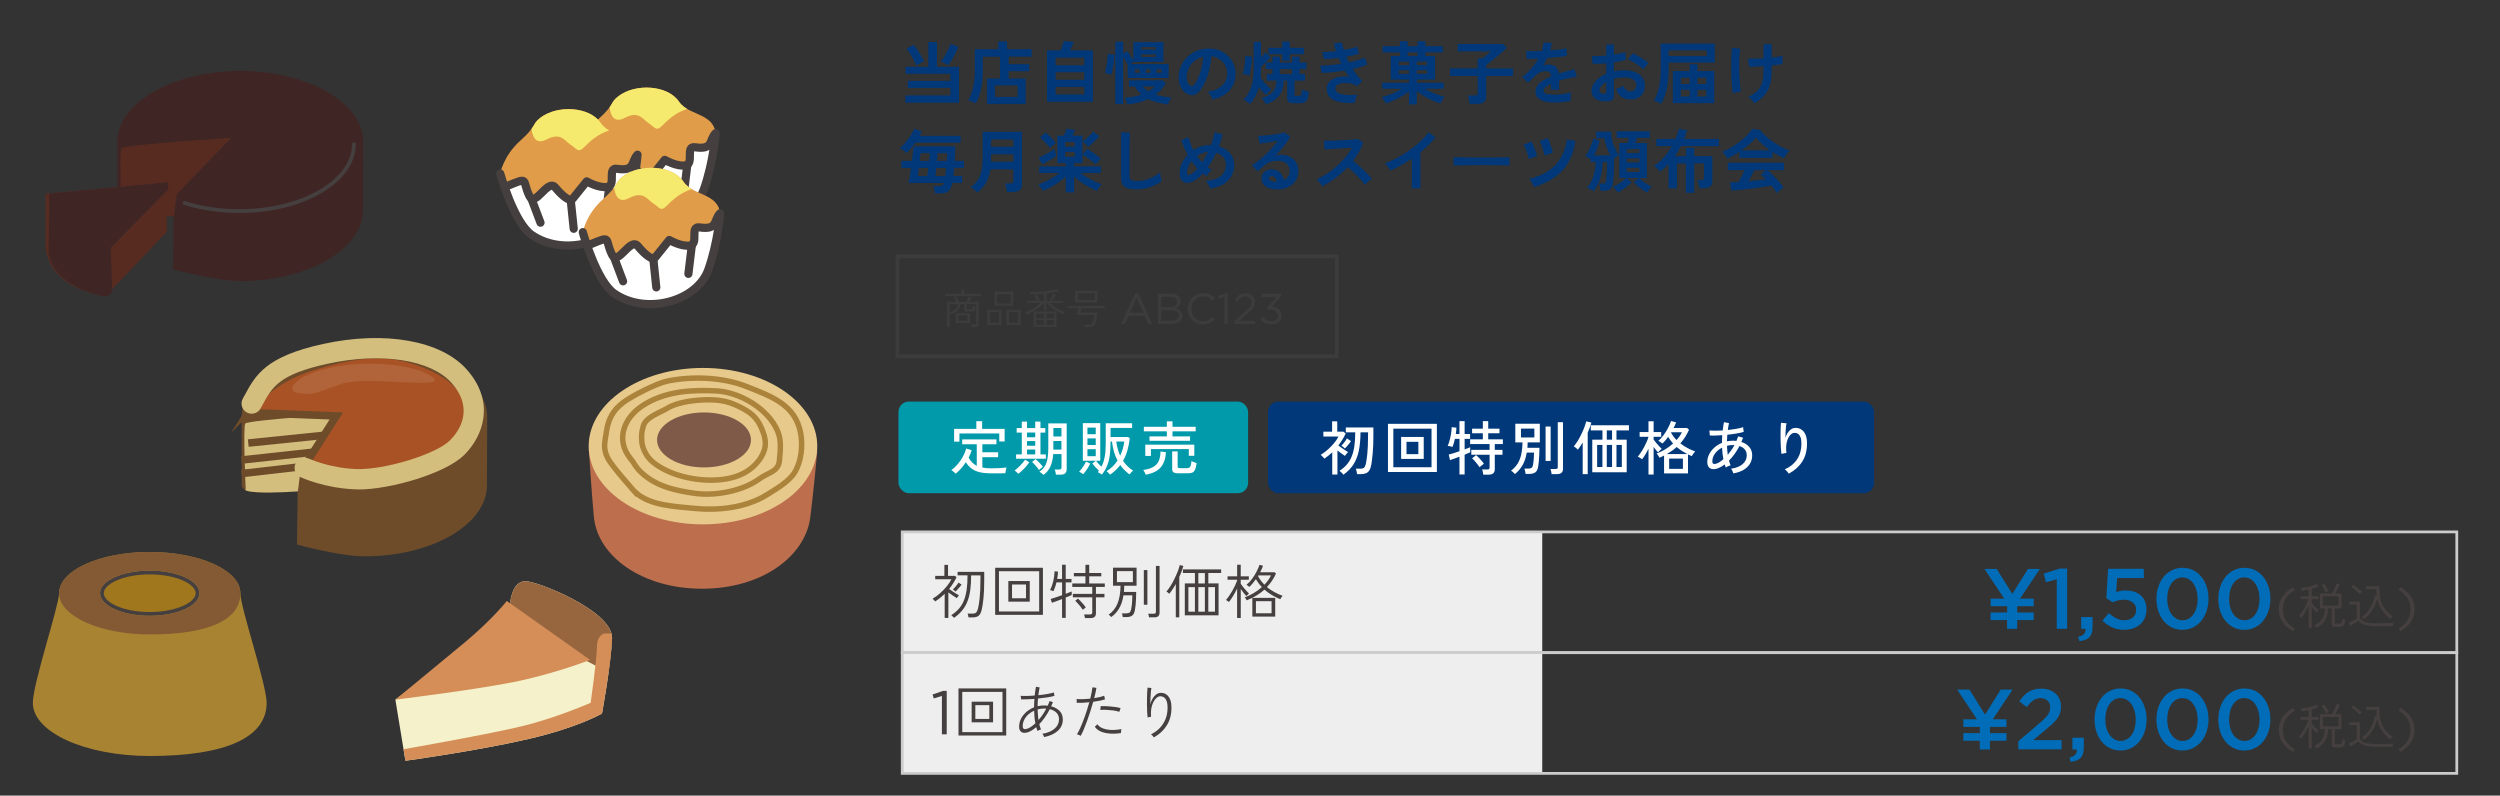 <?xml version="1.0" encoding="UTF-8"?>
<svg id="design" xmlns="http://www.w3.org/2000/svg" width="663" height="211" xmlns:xlink="http://www.w3.org/1999/xlink" viewBox="0 0 663 211">
  <rect x="0" y="0" width="663" height="211" fill="#333333" stroke="none"/>
  <defs>
    <clipPath id="clippath">
      <path d="m153.35,40.31s.81-4.68,5.32-8.71c4.51-4.03,2.96-4.27,5.36-6.11,4.41-3.38,12.99-3.03,16.05,1.48,3.06,4.51,12.04,2.38,9.21,12.85-.98,3.63-10.91,14.01-19.07,12.56-8.16-1.45-15.89-9.33-16.86-12.07Z" style="fill: #e09c48;"/>
    </clipPath>
    <clipPath id="clippath-1">
      <path d="m132.66,46.02s.81-4.68,5.32-8.71c4.51-4.03,2.96-4.27,5.36-6.11,4.41-3.38,12.99-3.03,16.05,1.48,3.06,4.51,12.04,2.38,9.21,12.85-.98,3.63-10.91,14.01-19.07,12.56-8.16-1.45-15.89-9.33-16.86-12.07Z" style="fill: #e09c48;"/>
    </clipPath>
    <clipPath id="clippath-2">
      <path d="m154.56,61.57s.81-4.68,5.32-8.71c4.51-4.03,2.96-4.27,5.36-6.11,4.41-3.38,12.99-3.03,16.05,1.48,3.06,4.51,12.04,2.38,9.21,12.85-.98,3.63-10.91,14.01-19.07,12.56-8.16-1.45-15.89-9.33-16.86-12.07Z" style="fill: #e09c48;"/>
    </clipPath>
    <clipPath id="clippath-3">
      <path d="m134.92,163.15c.33-5.68,1.5-8.86,4.34-9.02,2.84-.17,23.39,7.85,23.06,15.2-.34,7.35-2.67,19.89-2.67,19.89,0,0-6.21,3.67-19.41,6.74-13.57,3.16-32.72,5.79-32.72,5.79l-2.67-16.21,30.08-22.39Z" style="fill: #f5f1cb;"/>
    </clipPath>
  </defs>
  <g>
    <g style="isolation: isolate;">
      <path d="m250.64,78.54v-.62h4.36v-1.12h.72v1.12h4.35v.62h-9.43Zm6.96,8.16c0-.09-.03-.21-.06-.35-.03-.14-.07-.24-.1-.32h1.01c.15,0,.26-.03.33-.09.07-.06.1-.16.1-.29v-5h-2.52v1.07c0,.1.02.17.07.22.05.04.15.07.31.07h.61c.18,0,.32-.01.42-.04s.18-.11.23-.23c.05-.12.09-.33.12-.61.07.04.17.09.29.13.12.04.22.08.31.11-.04.39-.11.68-.22.86-.11.18-.25.3-.44.34-.18.05-.41.07-.68.07h-.82c-.31,0-.52-.05-.66-.14-.13-.09-.2-.27-.2-.51v-1.33h-.98c-.11.65-.35,1.19-.72,1.62-.37.44-.96.78-1.77,1.04-.01-.04-.05-.09-.09-.17-.05-.08-.09-.16-.14-.24-.05-.08-.09-.13-.11-.15.68-.19,1.18-.45,1.5-.77.33-.33.55-.77.68-1.32h-2.22v6.04h-.69v-6.67h2.41c-.09-.2-.19-.41-.3-.62-.11-.21-.21-.39-.31-.52l.66-.27c.12.18.24.41.38.69.13.28.25.52.34.73h1.85c.15-.21.29-.45.43-.72.14-.27.25-.5.34-.7l.69.26c-.09.17-.19.37-.31.57-.12.21-.24.4-.35.58h2.57v5.8c0,.59-.33.88-.98.88h-.97Zm-4.11-1.04v-2.58h3.74v2.58h-3.74Zm.65-.58h2.43v-1.43h-2.43v1.43Z" style="fill: #3c3c3c;"/>
      <path d="m261.86,86.22v-4.05h3.73v4.05h-3.73Zm.69-.64h2.36v-2.77h-2.36v2.77Zm1.2-4.48v-3.74h4.97v3.74h-4.97Zm.7-.63h3.57v-2.46h-3.57v2.46Zm2.44,5.75v-4.05h3.78v4.05h-3.78Zm.68-.64h2.42v-2.77h-2.42v2.77Z" style="fill: #3c3c3c;"/>
      <path d="m272.25,83.4s-.05-.09-.09-.17c-.05-.08-.1-.15-.15-.23-.05-.08-.1-.13-.14-.16.46-.15.94-.36,1.43-.61s.96-.54,1.42-.87c.46-.33.87-.67,1.24-1.02h-3.57v-.57h2.75c-.07-.13-.15-.28-.26-.45s-.21-.34-.32-.5c-.11-.16-.21-.3-.31-.41l.58-.29c.15.18.3.41.47.67.17.27.31.51.43.74l-.59.25h1.69v-1.93c-.6.05-1.2.09-1.8.13s-1.19.06-1.75.07c0-.04-.01-.09-.03-.17-.02-.08-.04-.16-.06-.24-.02-.08-.04-.13-.05-.16.68,0,1.37-.03,2.07-.07.7-.04,1.39-.09,2.04-.16.66-.07,1.25-.14,1.79-.23s.97-.18,1.31-.27l.36.53c-.41.12-.88.22-1.43.3-.55.08-1.14.16-1.76.22v1.98h4.42v.57h-3.57c.37.35.79.68,1.25,1,.46.32.94.61,1.43.86.49.25.96.46,1.42.61-.03.03-.07.08-.14.16-.06.08-.12.16-.17.23-.05.08-.08.13-.1.17-.53-.22-1.08-.48-1.63-.78-.56-.31-1.09-.65-1.58-1.03-.49-.38-.92-.79-1.27-1.23h-.05v1.96h-.68v-1.96h-.04c-.35.43-.77.84-1.28,1.22-.5.39-1.03.73-1.6,1.05-.56.31-1.11.58-1.65.8Zm1.86,3.28v-4.1h6.07v4.1h-6.07Zm.68-2.31h2.03v-1.23h-2.03v1.23Zm0,1.75h2.03v-1.25h-2.03v1.25Zm2.71-1.75h2v-1.23h-2v1.23Zm0,1.75h2v-1.25h-2v1.25Zm1.43-6.39l-.56-.24c.1-.12.21-.28.34-.46s.24-.37.36-.57c.12-.2.21-.38.29-.54l.65.24c-.09.17-.21.35-.34.55-.13.2-.26.39-.39.57-.13.18-.25.33-.36.45Z" style="fill: #3c3c3c;"/>
      <path d="m287.71,86.73c0-.09-.03-.2-.06-.34s-.07-.25-.1-.32h1.17c.23,0,.41-.02.54-.05.14-.03.25-.1.34-.21s.17-.26.25-.47c.08-.23.15-.51.22-.84.07-.34.12-.67.17-.99h-4.78c.1-.23.21-.51.32-.84.11-.33.21-.64.3-.93h-2.97v-.62h9.89v.62h-6.16c-.06.2-.12.4-.19.62-.07.22-.13.39-.18.52h4.59c-.03.31-.07.63-.13.97-.06.34-.12.66-.19.97s-.13.56-.2.75c-.1.31-.22.55-.36.72-.14.17-.33.28-.55.34-.23.06-.52.09-.88.09h-1.04Zm-2.6-6.54v-3.04h5.9v3.04h-5.9Zm.7-.63h4.5v-1.79h-4.5v1.79Z" style="fill: #3c3c3c;"/>
      <path d="m301.02,77.83h.85l3.65,8.06h-.97l-.94-2.11h-4.36l-.95,2.11h-.93l3.65-8.06Zm2.23,5.13l-1.82-4.08-1.83,4.08h3.65Z" style="fill: #3c3c3c;"/>
      <path d="m307.1,77.89h3.4c.46,0,.86.06,1.22.19.35.13.65.3.87.52.34.36.51.78.51,1.28v.02c0,.26-.04.49-.11.69s-.17.38-.29.53c-.12.15-.26.27-.4.38-.15.1-.3.19-.46.26.24.07.46.16.67.27.21.11.39.24.54.4s.27.33.37.54c.09.21.14.45.14.73v.02c0,.34-.07.65-.21.92-.14.27-.33.5-.59.69-.26.19-.56.33-.92.43-.36.1-.75.15-1.19.15h-3.55v-8.01Zm3.26,3.56c.55,0,.99-.12,1.33-.36.34-.24.51-.59.51-1.07v-.02c0-.4-.15-.71-.46-.95-.3-.24-.74-.35-1.31-.35h-2.43v2.75h2.37Zm.32,3.63c.61,0,1.09-.13,1.44-.38.35-.25.53-.6.53-1.05v-.02c0-.43-.18-.77-.54-1.01-.36-.24-.89-.36-1.59-.36h-2.53v2.82h2.69Z" style="fill: #3c3c3c;"/>
      <path d="m319.02,86.04c-.58,0-1.11-.11-1.6-.32-.49-.21-.91-.51-1.27-.88s-.64-.81-.84-1.31c-.2-.5-.3-1.04-.3-1.61v-.02c0-.56.1-1.1.3-1.6.2-.5.48-.94.84-1.32.36-.38.79-.68,1.28-.89.5-.22,1.04-.33,1.62-.33.37,0,.7.03.99.09.29.06.57.15.82.26s.48.25.7.4c.21.16.42.33.62.52l-.62.66c-.34-.32-.71-.58-1.1-.79-.39-.21-.86-.31-1.41-.31-.44,0-.85.08-1.23.25-.38.17-.71.4-.98.7-.28.3-.5.65-.65,1.05s-.23.83-.23,1.29v.02c0,.47.08.9.23,1.3.16.4.37.75.65,1.05.28.3.61.53.98.7.38.17.79.26,1.23.26.55,0,1.02-.1,1.42-.3.4-.2.79-.49,1.17-.85l.6.58c-.21.21-.42.41-.65.58-.23.17-.47.32-.73.44-.26.12-.54.22-.84.29-.3.07-.63.1-1,.1Z" style="fill: #3c3c3c;"/>
      <path d="m324.72,78.77l-1.51.47-.22-.73,1.96-.68h.66v8.06h-.89v-7.13Z" style="fill: #3c3c3c;"/>
      <path d="m327.31,85.2l2.91-2.56c.31-.27.56-.52.78-.74.21-.22.39-.43.52-.62.13-.19.22-.39.29-.57.06-.19.09-.38.09-.58,0-.24-.04-.45-.13-.63-.09-.19-.2-.35-.35-.48-.15-.13-.32-.24-.52-.31-.2-.07-.4-.11-.62-.11-.46,0-.85.12-1.18.35-.33.23-.65.57-.97,1.02l-.66-.48c.18-.27.37-.51.56-.72.19-.21.4-.39.62-.54s.48-.26.75-.33.59-.12.94-.12.69.06,1,.17c.31.11.57.27.79.48.22.2.39.44.51.72s.18.58.18.91v.02c0,.29-.04.56-.12.81s-.2.49-.37.73c-.16.24-.37.49-.63.74-.26.25-.56.53-.91.84l-2.14,1.9h4.24v.82h-5.59v-.7Z" style="fill: #3c3c3c;"/>
      <path d="m337.18,86.04c-.67,0-1.25-.13-1.75-.39s-.91-.6-1.24-1.03l.65-.58c.31.38.66.68,1.04.88.38.21.81.31,1.31.31.24,0,.47-.04.69-.11.21-.07.4-.18.56-.31.16-.14.28-.3.37-.49.09-.19.14-.4.14-.64v-.02c0-.25-.06-.47-.17-.66-.11-.19-.27-.35-.46-.48-.2-.13-.44-.23-.71-.3-.27-.07-.58-.1-.9-.1h-.51l-.18-.54,2.53-2.85h-3.91v-.82h5.11v.66l-2.51,2.79c.35.03.68.1,1,.19.32.1.6.24.84.42.24.18.44.41.58.68.14.27.21.59.21.96v.02c0,.36-.07.69-.21.98-.14.3-.33.55-.57.76-.24.21-.52.37-.84.49s-.67.18-1.05.18Z" style="fill: #3c3c3c;"/>
    </g>
    <g>
      <path d="m240.11,27.22v-1.91h11.93v-2h-11.28v-1.87h11.28v-1.86h-11.9v-1.87h6.06v-6.57h2.29v6.57h5.84v9.51h-14.23Zm2.86-9.82c-.16-.44-.38-.93-.66-1.49-.28-.56-.58-1.11-.92-1.65-.33-.54-.66-.99-.99-1.36l1.89-1.02c.34.4.68.85,1.03,1.36.35.51.67,1.03.96,1.56.3.53.55,1.04.76,1.51-.17.06-.39.16-.65.29-.26.13-.52.27-.78.41s-.48.26-.65.37Zm8.42-.09c-.15-.11-.33-.23-.56-.36-.23-.13-.47-.26-.71-.38-.24-.12-.46-.21-.64-.25.31-.38.65-.84.99-1.4.35-.56.66-1.13.96-1.72.29-.59.5-1.11.64-1.56l2.11.8c-.22.53-.49,1.11-.8,1.72-.32.61-.65,1.19-.99,1.75-.35.55-.68,1.02-.99,1.41Z" style="fill: #003879;"/>
      <path d="m261.72,27.57v-6.75h3.47v-5.8h-4.55v3.78c0,1.81-.15,3.42-.46,4.84-.31,1.42-.78,2.67-1.41,3.77-.24-.13-.56-.28-.95-.45-.39-.16-.73-.28-1.02-.35.57-1.06,1-2.21,1.28-3.46s.43-2.7.43-4.37v-5.73h6.22v-2.06h2.33v2.06h6.53v1.96h-6.09v2.02h5.46v1.86h-5.46v1.93h4.51v6.75h-10.3Zm2.13-1.86h6.04v-3.06h-6.04v3.06Z" style="fill: #003879;"/>
      <path d="m277.67,27v-13.63h3.62c.11-.28.22-.59.34-.93.12-.34.22-.65.31-.95.09-.29.14-.49.16-.6l2.66.25c-.07.23-.21.56-.41.99-.2.43-.4.84-.59,1.23h6.09v13.63h-12.17Zm2.27-9.7h7.62v-2h-7.62v2Zm0,3.87h7.62v-2h-7.62v2Zm0,3.89h7.62v-2h-7.62v2Z" style="fill: #003879;"/>
      <path d="m294.77,19.85c-.13-.06-.31-.13-.54-.2s-.45-.14-.67-.2c-.22-.06-.4-.1-.54-.13.08-.27.17-.62.26-1.05.09-.44.17-.9.25-1.39.07-.49.13-.96.18-1.42s.08-.83.09-1.14l1.78.18c-.01.39-.05.84-.11,1.35s-.13,1.02-.22,1.54c-.08.52-.17.99-.25,1.43-.08.44-.16.78-.24,1.04Zm1.02,7.75V11.09h2.07v3.11l1.04-.64c.28.33.58.73.9,1.22.32.49.58.91.77,1.27v-4.88h7.97v5.26h-7.9l-.96.56h10.24v3.69h-10.86v-3.55c-.15-.29-.33-.63-.55-1.01-.22-.38-.44-.74-.66-1.06v12.53h-2.07Zm3.17.09c-.05-.24-.14-.55-.26-.92-.13-.37-.25-.66-.37-.88.79-.04,1.55-.12,2.29-.26.74-.14,1.44-.32,2.09-.55-.67-.58-1.25-1.3-1.76-2.15h-1.56v-1.62h9l.78.78c-.7,1.19-1.6,2.19-2.69,3,.61.19,1.25.35,1.95.47.69.12,1.41.21,2.17.27-.15.25-.3.56-.46.91-.16.35-.29.67-.39.95-.96-.11-1.88-.28-2.76-.5-.88-.22-1.7-.53-2.46-.92-1.6.76-3.45,1.24-5.55,1.42Zm2-8.37h1.25v-.96h-1.25v.96Zm1.64-6.17h3.93v-.67h-3.93v.67Zm0,1.96h3.93v-.69h-3.93v.69Zm1.96,9.11c.64-.35,1.21-.79,1.71-1.31h-3.24c.44.52.95.96,1.53,1.31Zm-.69-4.91h1.22v-.96h-1.22v.96Zm2.88,0h1.29v-.96h-1.29v.96Z" style="fill: #003879;"/>
      <path d="m321.53,26.42c-.05-.19-.14-.42-.27-.69-.13-.27-.29-.52-.46-.77-.18-.25-.35-.45-.52-.61,1.66-.25,2.93-.8,3.79-1.63.87-.83,1.32-1.81,1.37-2.94.05-.9-.12-1.7-.49-2.4s-.89-1.27-1.54-1.71c-.65-.44-1.36-.7-2.14-.78-.1,1.13-.28,2.28-.54,3.46-.27,1.18-.63,2.28-1.08,3.31-.45,1.03-1.01,1.9-1.66,2.62-.5.53-.98.84-1.45.93-.47.08-.96.02-1.48-.2-.51-.22-.96-.56-1.35-1.04-.39-.47-.68-1.03-.89-1.68-.21-.65-.29-1.34-.25-2.08.06-1.1.32-2.11.78-3.03.46-.92,1.08-1.71,1.86-2.37.78-.67,1.67-1.17,2.67-1.51,1.01-.34,2.08-.48,3.22-.42.92.05,1.79.25,2.6.62.81.36,1.52.86,2.14,1.5.61.64,1.08,1.37,1.42,2.21.33.84.47,1.75.41,2.75-.08,1.66-.67,3.05-1.75,4.17-1.08,1.12-2.54,1.89-4.38,2.3Zm-5.91-3.67c.13.1.27.15.42.15s.29-.07.44-.22c.44-.44.84-1.05,1.21-1.86.37-.8.68-1.7.93-2.71.25-1.01.41-2.03.48-3.07-.84.19-1.58.55-2.23,1.05-.65.51-1.16,1.12-1.54,1.85-.38.72-.59,1.51-.64,2.37-.02.57.05,1.06.23,1.48.18.42.41.74.7.95Z" style="fill: #003879;"/>
      <path d="m331.34,20.02c-.27-.1-.57-.18-.9-.25-.33-.07-.62-.12-.86-.13.13-.4.25-.89.35-1.47.1-.58.18-1.17.24-1.76.06-.59.09-1.1.09-1.53l1.75.13c0,.53-.03,1.11-.1,1.72-.07.61-.15,1.21-.25,1.79-.1.58-.2,1.09-.31,1.51Zm.16,7.57c-.23-.21-.52-.43-.86-.66-.35-.24-.65-.39-.9-.46.67-.69,1.2-1.43,1.6-2.22.4-.79.69-1.66.87-2.61.18-.95.27-2.03.27-3.23v-7.29h1.93v4.18c.22-.25.42-.51.62-.75s.35-.46.47-.65l1.47,1.2c-.3.39-.69.82-1.16,1.31-.47.49-.94.92-1.4,1.31v.69c0,.38,0,.74-.03,1.1-.02.36-.04.71-.06,1.05.23.38.51.76.85,1.16.33.39.68.76,1.04,1.11.36.35.69.63.99.86-.12.09-.28.22-.46.41-.19.19-.37.39-.54.59s-.3.39-.4.55c-.3-.27-.62-.58-.96-.93-.34-.35-.67-.73-.98-1.15-.23.85-.54,1.63-.92,2.36-.38.72-.86,1.42-1.43,2.08Zm4.26.07c-.12-.27-.3-.56-.53-.88-.23-.32-.45-.59-.65-.81.92-.25,1.66-.57,2.22-.95.56-.38.97-.86,1.25-1.45.27-.59.42-1.32.45-2.21h-2.53v-1.71h1.49v-1.35h-1.75v-1.71h1.75v-1.58h1.95v1.58h3.27v-1.58h1.95v1.58h1.84v1.71h-1.84v1.35h1.46v1.71h-2.78v3.73c0,.13.03.23.09.28.06.05.19.08.4.08h.56c.22,0,.38-.03.5-.1s.21-.22.28-.47c.07-.25.14-.64.2-1.17.21.12.49.25.86.37s.68.22.94.28c-.1.84-.24,1.47-.42,1.9-.18.43-.44.72-.77.88-.33.16-.77.24-1.3.24h-1.49c-.67,0-1.13-.1-1.4-.3-.27-.2-.4-.54-.4-1.01v-4.71h-.91c-.04,1.58-.41,2.87-1.13,3.89-.72,1.02-1.9,1.82-3.55,2.4Zm4.29-11.57v-1.71h-3.66v-1.71h3.66v-1.66h1.98v1.66h3.78v1.71h-3.78v1.71h-1.98Zm-.65,3.57h3.27v-1.35h-3.27v1.35Z" style="fill: #003879;"/>
      <path d="m359.24,27.29c-1.48.07-2.78,0-3.89-.21-1.12-.21-1.98-.61-2.59-1.18s-.92-1.37-.92-2.37c0-.58.16-1.09.47-1.54.32-.44.75-.8,1.29-1.08.55-.28,1.17-.47,1.88-.56.71-.1,1.46-.1,2.25,0-.19-.25-.38-.52-.56-.8-.18-.28-.36-.56-.53-.85-1.14.19-2.25.35-3.34.46s-2.02.17-2.79.15l-.42-1.93c.68.02,1.52,0,2.51-.1.99-.09,2.02-.22,3.07-.39-.25-.52-.49-1.04-.69-1.55-.73.1-1.43.18-2.12.24-.69.06-1.28.1-1.79.11l-.42-1.89c.5.01,1.06,0,1.7-.05s1.29-.11,1.96-.19c-.27-.79-.45-1.47-.55-2.04l2.15-.25c.06.55.22,1.21.47,1.98.68-.12,1.33-.26,1.94-.41.61-.15,1.12-.31,1.54-.46l.55,1.86c-.4.15-.89.29-1.47.42-.58.13-1.21.26-1.87.38.1.24.2.49.32.74.12.25.23.49.35.74.88-.18,1.69-.38,2.43-.59.73-.21,1.31-.43,1.74-.65l.71,1.8c-.45.22-1.01.43-1.68.64-.67.21-1.4.39-2.19.56.39.63.8,1.22,1.23,1.76.43.54.87.99,1.32,1.36l-1.35,1.44c-.69-.39-1.38-.64-2.06-.75-.69-.11-1.31-.13-1.88-.05-.57.08-1.03.25-1.37.49-.35.24-.52.53-.52.87,0,.56.26.98.77,1.26s1.22.45,2.1.51c.88.06,1.88.05,3-.02-.12.18-.23.41-.34.68-.1.27-.19.54-.26.81-.07.27-.12.49-.13.67Z" style="fill: #003879;"/>
      <path d="m373.67,27.71v-3.46c-.56.44-1.18.86-1.87,1.26-.69.41-1.41.78-2.15,1.11-.74.33-1.47.61-2.18.83-.08-.24-.23-.53-.43-.85s-.4-.61-.61-.85c.89-.21,1.8-.51,2.74-.9.94-.39,1.8-.83,2.57-1.32h-5.2v-1.58h7.13v-.84h-4.84v-6.28h2.42v-.93h-4.58v-1.66h4.58v-1.31h2.07v1.31h2.62v-1.31h2.07v1.31h4.62v1.66h-4.62v.93h2.57v6.28h-4.86v.84h7.17v1.58h-5.06c.79.46,1.65.88,2.57,1.26s1.83.68,2.7.88c-.19.23-.4.52-.63.88-.22.36-.38.66-.48.9-.72-.23-1.45-.51-2.19-.85-.75-.33-1.47-.71-2.17-1.13-.7-.42-1.34-.85-1.91-1.3v3.53h-2.06Zm-2.71-10.41h2.71v-.96h-2.71v.96Zm0,2.29h2.71v-.98h-2.71v.98Zm2.36-4.77h2.62v-.93h-2.62v.93Zm2.4,2.47h2.73v-.96h-2.73v.96Zm0,2.29h2.73v-.98h-2.73v.98Z" style="fill: #003879;"/>
      <path d="m389.75,27.55c-.02-.21-.06-.45-.11-.74-.05-.29-.11-.56-.17-.84-.07-.27-.14-.49-.21-.66h1.91c.25,0,.44-.04.55-.12.11-.08.16-.25.16-.5v-4.53h-7.33v-2.02h7.33v-2.64h1.31c.21-.16.45-.35.74-.59.29-.24.56-.48.84-.72.27-.24.48-.43.61-.56h-8.79v-1.98h12.01l1.02,1.02c-.23.23-.53.51-.91.85-.38.33-.79.69-1.24,1.06-.45.38-.89.74-1.33,1.1-.44.36-.83.68-1.18.96-.35.28-.62.49-.82.62v.89h7.11v2.02h-7.11v5.42c0,.68-.2,1.18-.59,1.49-.39.32-.99.47-1.77.47h-2.02Z" style="fill: #003879;"/>
      <path d="m412.47,27.22c-1,0-1.89-.1-2.69-.29-.8-.19-1.43-.51-1.89-.94-.46-.43-.69-1-.69-1.7,0-.58.17-1.11.53-1.59.35-.48.84-.92,1.46-1.31.62-.39,1.32-.75,2.11-1.08v-.15c0-.42-.11-.74-.32-.94-.21-.2-.48-.31-.81-.34-.56-.04-1.09.04-1.6.24-.51.19-1.01.55-1.51,1.05-.15.15-.33.33-.56.55-.23.22-.46.45-.69.66-.23.22-.43.4-.6.55l-1.58-1.56c.85-.56,1.65-1.26,2.4-2.11s1.39-1.75,1.91-2.71c-.68.02-1.3.05-1.86.06-.56.02-.98.02-1.26,0l-.07-2.09c.41.04.99.05,1.72.05s1.53-.02,2.39-.05c.28-.8.44-1.55.47-2.26l2.17.11c-.04.64-.16,1.31-.36,2,.9-.07,1.73-.15,2.5-.25.77-.09,1.36-.2,1.77-.32l.13,2.02c-.34.06-.78.12-1.33.19-.55.07-1.15.13-1.81.19-.66.06-1.34.12-2.03.16-.16.34-.34.68-.54,1.03s-.41.68-.63.99c.48-.19.98-.29,1.47-.29.72,0,1.32.19,1.81.56.49.38.8.99.92,1.86.68-.23,1.37-.44,2.08-.63.71-.19,1.4-.36,2.07-.52l.62,2c-.85.12-1.67.27-2.47.45-.8.18-1.55.37-2.24.59v2.42h-2.15v-1.6c-.61.29-1.09.59-1.46.9-.36.31-.55.6-.55.88,0,.41.25.7.75.86s1.25.25,2.27.25c.41,0,.88-.03,1.39-.08.51-.05,1.03-.13,1.55-.22.52-.09.97-.19,1.36-.3-.02.16-.05.39-.06.68-.02.3-.03.59-.03.88s0,.51.02.65c-.59.15-1.26.26-2,.34-.74.08-1.43.12-2.07.12Z" style="fill: #003879;"/>
      <path d="m426.64,26.82c-.9.11-1.69.07-2.38-.12-.69-.19-1.23-.5-1.62-.94-.39-.44-.58-.98-.58-1.64,0-.86.35-1.71,1.05-2.54.7-.83,1.66-1.51,2.88-2.03v-2.75c-.67.05-1.31.08-1.94.11-.62.02-1.2.02-1.74,0l-.11-2.09c.46.05,1.02.06,1.69.05.67-.02,1.36-.06,2.09-.14v-2.93l2.02.02v2.67c.61-.1,1.17-.2,1.7-.32.53-.11.96-.24,1.3-.37l.22,2c-.42.16-.92.3-1.47.42-.56.12-1.14.23-1.75.33v2.38c.42-.1.87-.17,1.33-.22.46-.05.94-.07,1.44-.07,1.16,0,2.16.18,2.97.54s1.44.84,1.86,1.44.64,1.28.64,2.03c0,1.16-.35,2.08-1.05,2.75-.7.67-1.66.99-2.86.98-.93,0-1.72-.23-2.36-.7-.64-.47-1.09-1.16-1.37-2.08.28-.08.62-.22,1.02-.39.4-.18.71-.34.95-.5.3,1.01.89,1.51,1.75,1.51.53,0,.94-.15,1.22-.46.28-.31.42-.69.42-1.16,0-.59-.27-1.09-.8-1.48-.53-.39-1.33-.59-2.4-.59-.97,0-1.89.12-2.75.36v4.53c0,.45-.1.78-.31.99-.21.21-.56.35-1.05.41Zm-1.31-1.93c.23.01.4-.01.5-.07.1-.06.15-.17.15-.33v-2.78c-.56.34-1,.71-1.33,1.11-.33.4-.49.8-.49,1.2,0,.28.1.49.31.64s.49.22.86.24Zm10.57-6.49c-.29-.29-.68-.61-1.18-.95-.5-.35-1.01-.67-1.53-.98s-.99-.54-1.4-.7l1.15-1.64c.44.17.92.4,1.44.69.52.29,1.03.6,1.53.93s.92.64,1.26.95c-.12.13-.27.32-.45.55-.18.23-.34.45-.49.67-.15.22-.26.38-.32.49Z" style="fill: #003879;"/>
      <path d="m440.52,27.55c-.13-.11-.32-.22-.55-.34-.23-.12-.47-.22-.72-.33-.25-.1-.46-.17-.63-.21.61-1.04,1.06-2.24,1.36-3.59.3-1.35.45-2.94.45-4.78v-6.73h14.33v5.04h-12.24v1.69c0,1.92-.16,3.65-.49,5.19-.33,1.55-.83,2.9-1.51,4.05Zm2-12.7h10.11v-1.51h-10.11v1.51Zm1.11,12.5v-8.5h4.46v-1.8h2.07v1.8h4.46v8.5h-10.99Zm2.13-5.08h2.33v-1.66h-2.33v1.66Zm0,3.31h2.33v-1.75h-2.33v1.75Zm4.4-3.31h2.33v-1.66h-2.33v1.66Zm0,3.31h2.33v-1.75h-2.33v1.75Z" style="fill: #003879;"/>
      <path d="m459.55,24.71c-.07-.42-.14-.96-.2-1.59s-.11-1.34-.15-2.1c-.04-.76-.06-1.55-.07-2.36-.01-.81-.02-1.6,0-2.36,0-.76.03-1.46.06-2.09.04-.63.08-1.15.15-1.56l2.2.29c-.1.46-.17,1.07-.22,1.83-.05.76-.08,1.59-.08,2.48s0,1.79.04,2.68.08,1.71.15,2.46.16,1.34.26,1.79l-2.13.55Zm5.68,2.67c-.22-.32-.46-.63-.72-.94-.26-.31-.55-.57-.86-.77.92-.41,1.68-.9,2.27-1.47.59-.57,1.04-1.28,1.33-2.14.29-.85.44-1.9.44-3.14v-1.4c-.8.06-1.55.11-2.25.15-.7.04-1.22.06-1.57.06l-.29-2.18c.44.02,1.03.03,1.77,0,.75-.02,1.52-.05,2.34-.1v-3.73h2.15v3.55c.61-.06,1.16-.13,1.66-.22.5-.08.91-.17,1.21-.25v2.2c-.28.05-.67.1-1.18.16-.51.06-1.07.12-1.69.18v1.56c0,2.1-.36,3.82-1.08,5.16-.72,1.34-1.89,2.44-3.52,3.3Z" style="fill: #003879;"/>
      <path d="m240.36,40.59c-.16-.21-.41-.44-.76-.7-.35-.26-.67-.46-.95-.59.45-.39.92-.88,1.43-1.46.5-.59.97-1.21,1.4-1.87.43-.66.76-1.28.99-1.85l1.98.78c-.07.17-.16.35-.25.54-.1.19-.2.39-.31.59h10.86v1.82h-12.01c-.36.52-.75,1.02-1.15,1.5-.41.48-.82.89-1.23,1.25Zm7.57,10.71c-.02-.28-.07-.61-.15-1-.07-.39-.16-.7-.25-.93h1.42c.42,0,.73-.06.92-.18.19-.12.34-.35.45-.67h-9.37c.1-.38.2-.92.31-1.64.11-.72.22-1.5.35-2.35h-2.55v-1.86h2.78c.1-.79.18-1.52.26-2.21.08-.68.14-1.23.17-1.65h11.08c-.01.53-.03,1.13-.05,1.79-.02.66-.06,1.35-.11,2.06h2.44v1.86h-2.57c-.04.38-.07.75-.11,1.11-.04.36-.08.72-.13,1.05h2.33v1.82h-2.6c-.22,1.04-.56,1.77-1.02,2.17-.46.41-1.16.61-2.09.61h-1.51Zm-4.51-4.6h2.46c.05-.28.1-.61.16-.98.05-.38.11-.77.15-1.18h-2.49c-.05.45-.1.87-.15,1.26-.05.39-.09.69-.12.91Zm.49-4.02h2.49c.05-.4.09-.78.13-1.13.04-.35.06-.66.07-.93h-2.46c-.02.23-.05.52-.09.88-.04.36-.08.75-.15,1.17Zm4.15,4.02h2.6c.06-.33.11-.68.15-1.05.04-.37.07-.74.11-1.12h-2.6c-.05.41-.09.81-.14,1.18-.04.38-.08.7-.12.98Zm.44-4.02h2.56c.02-.39.05-.75.06-1.1.02-.35.03-.66.05-.95h-2.51c-.01.28-.03.59-.06.95-.03.35-.06.72-.1,1.11Z" style="fill: #003879;"/>
      <path d="m259.14,51.07c-.19-.23-.46-.49-.79-.79-.33-.3-.64-.51-.92-.65,1.15-.8,1.97-1.79,2.45-2.98.48-1.19.72-2.65.72-4.38v-7.31h10.42v13.93c0,1.35-.81,2.02-2.42,2.02h-1.55c-.02-.22-.06-.47-.12-.76s-.12-.58-.18-.85c-.07-.28-.14-.5-.21-.67h1.47c.27,0,.46-.04.57-.13.12-.08.17-.25.17-.51v-3.09h-6.09c-.19,1.33-.57,2.5-1.13,3.5-.56,1-1.36,1.89-2.4,2.68Zm3.69-12.15h5.93v-1.93h-5.93v1.93Zm0,3.97h5.93v-1.96h-5.93v1.96Z" style="fill: #003879;"/>
      <path d="m282.64,51.01v-4.2c-.53.51-1.16,1.01-1.87,1.51-.71.5-1.43.95-2.17,1.35-.74.4-1.42.72-2.04.96-.12-.28-.29-.58-.52-.89-.22-.32-.46-.58-.7-.8.56-.18,1.17-.43,1.85-.75.67-.32,1.34-.68,2-1.08.66-.41,1.25-.82,1.77-1.25h-5.37v-1.75h7.04v-.84h-2.22v-7.29h1.73c.11-.21.23-.48.37-.84.14-.35.25-.69.34-1.02l2.24.35c-.04.12-.13.34-.27.65s-.29.6-.42.86h2.66v7.29h-2.22v.84h7.11v1.75h-5.38c.52.41,1.11.82,1.76,1.21.65.39,1.31.75,1.97,1.06s1.29.56,1.86.75c-.23.22-.46.49-.69.83-.23.33-.41.64-.53.92-.62-.24-1.3-.56-2.05-.96-.75-.4-1.47-.85-2.18-1.35-.71-.5-1.33-1.01-1.86-1.55v4.24h-2.2Zm-6.26-7.42l-.93-1.76c.28-.11.61-.26.99-.45.38-.19.78-.39,1.18-.62.41-.22.79-.45,1.16-.68.37-.23.68-.44.94-.64.02.16.06.36.1.61.04.25.09.49.14.74.05.24.08.44.11.6-.33.23-.72.49-1.19.77-.47.29-.92.55-1.37.81-.45.25-.83.46-1.13.62Zm2.09-4.35c-.19-.27-.45-.57-.75-.92-.31-.35-.63-.69-.96-1.02-.33-.33-.65-.61-.95-.83l1.46-1.33c.29.22.62.5.97.85.36.35.7.7,1.03,1.05.33.35.58.63.76.86-.13.08-.3.21-.5.37s-.39.33-.58.5c-.19.17-.34.32-.46.45Zm3.98-.36h2.55v-1.2h-2.55v1.2Zm0,2.69h2.55v-1.24h-2.55v1.24Zm8.15,2.07c-.25-.27-.6-.57-1.04-.92-.44-.35-.88-.68-1.33-1-.45-.32-.83-.57-1.15-.74l1.22-1.56c.25.16.55.35.88.58.33.23.68.47,1.03.73s.68.5.99.75c.31.24.55.45.74.64-.13.12-.29.28-.47.46-.18.19-.35.38-.51.57-.16.19-.28.36-.36.49Zm-2.04-4.68c-.07-.12-.2-.28-.38-.46-.18-.19-.37-.37-.55-.55-.19-.18-.35-.31-.48-.39.25-.19.56-.45.91-.76.35-.32.7-.65,1.04-.99.34-.35.61-.65.82-.9l1.6,1.22c-.22.28-.5.59-.86.95-.35.35-.71.69-1.08,1.03-.37.33-.71.62-1.01.86Z" style="fill: #003879;"/>
      <path d="m301.39,50.21c-.97,0-1.76-.1-2.36-.29-.6-.19-1.04-.52-1.31-.98-.27-.46-.41-1.09-.41-1.87v-12.02l2.38.15c-.02.21-.05.55-.07,1.04-.02.49-.04,1.01-.05,1.56-.01.45-.02.94-.03,1.47,0,.53,0,1.12,0,1.76v5.6c0,.53.15.9.45,1.09.3.19.82.29,1.56.29,1.19,0,2.31-.22,3.37-.67,1.06-.45,1.98-1.01,2.76-1.67.01.23.04.51.08.83.04.32.09.62.15.91.05.29.1.51.14.66-.87.63-1.89,1.15-3.05,1.55s-2.36.6-3.59.6Z" style="fill: #003879;"/>
      <path d="m320.93,49.97c-.07-.28-.22-.62-.45-1.02-.22-.4-.46-.73-.7-.98,1.72-.1,3.04-.52,3.96-1.26.92-.74,1.37-1.74,1.37-3,0-.78-.23-1.44-.69-2-.46-.56-1.09-.96-1.89-1.2-.66,1.42-1.4,2.71-2.24,3.87.36.27.72.49,1.06.66-.24.18-.49.44-.73.77-.24.33-.43.63-.56.9-.18-.1-.36-.2-.54-.32-.18-.12-.36-.24-.55-.37-.75.84-1.5,1.47-2.26,1.91-.68.4-1.31.59-1.9.57-.59-.02-1.06-.24-1.42-.67-.36-.43-.54-1.07-.54-1.92s.19-1.75.58-2.59c.39-.84.9-1.6,1.55-2.26-.36-.68-.69-1.36-.97-2.03-.29-.67-.52-1.3-.7-1.88l1.91-.76c.08.51.24,1.05.46,1.64.22.58.49,1.18.82,1.78.64-.42,1.33-.76,2.05-.99.72-.24,1.46-.35,2.21-.35h.4c.21-.57.38-1.14.54-1.72.15-.58.26-1.12.32-1.65l2.18.55c-.11.52-.24,1.05-.39,1.57s-.33,1.06-.54,1.59c.86.25,1.59.63,2.19,1.12.6.49,1.06,1.06,1.38,1.71.32.65.48,1.34.48,2.08,0,1.09-.24,2.08-.73,2.96-.49.88-1.2,1.6-2.15,2.17-.95.57-2.12.95-3.51,1.13Zm-5.17-3.73c.58-.32,1.18-.82,1.78-1.53-.28-.3-.55-.62-.8-.96-.25-.33-.5-.67-.75-1.01-.38.46-.67.96-.88,1.49-.21.53-.32,1.08-.32,1.64s.32.7.96.36Zm3.04-3.18c.57-.87,1.09-1.79,1.56-2.77-.51.04-1.01.15-1.51.34-.5.19-.96.44-1.4.75.41.58.86,1.14,1.35,1.67Z" style="fill: #003879;"/>
      <path d="m338.81,50.23c-1.46,0-2.53-.28-3.22-.83s-1.04-1.23-1.04-2.03c0-.52.13-.96.38-1.33s.59-.65,1-.85c.41-.2.85-.3,1.33-.3.9,0,1.62.28,2.17.84.55.56.91,1.25,1.06,2.07.45-.21.82-.52,1.1-.95.29-.42.43-.93.43-1.53,0-.51-.12-.96-.36-1.36-.24-.4-.58-.72-1.03-.96-.44-.24-.96-.35-1.54-.35-.81,0-1.52.1-2.12.29-.6.19-1.14.5-1.63.93-.22.19-.51.44-.86.75-.36.3-.69.58-1.01.82l-1.49-1.6c.55-.32,1.13-.72,1.75-1.2.62-.48,1.24-1.02,1.87-1.62.63-.59,1.23-1.21,1.8-1.85.57-.64,1.08-1.26,1.53-1.88-.52.12-1.09.24-1.7.35-.61.11-1.2.2-1.76.27-.56.07-1.04.12-1.43.15l-.4-2.07c.33.02.74.02,1.23,0,.49-.03,1.02-.07,1.59-.13.57-.05,1.12-.12,1.66-.21.54-.08,1.03-.17,1.46-.26.43-.09.75-.18.96-.28l1.64,1.09c-.41.81-.98,1.66-1.7,2.56s-1.49,1.75-2.32,2.57c.21-.1.44-.17.69-.23.25-.05.5-.08.75-.08.96,0,1.79.18,2.49.55.7.36,1.25.87,1.65,1.52.39.65.59,1.4.59,2.26,0,.91-.23,1.73-.68,2.47-.45.74-1.09,1.33-1.92,1.76-.82.44-1.79.65-2.91.65Zm-.24-2c-.06-.46-.2-.83-.43-1.11-.22-.28-.52-.42-.88-.42-.19,0-.36.05-.49.15-.13.1-.2.24-.2.44,0,.25.14.47.41.64.27.17.73.27,1.37.29.04.01.07.02.11.02h.11Z" style="fill: #003879;"/>
      <path d="m350.62,49.39c-.16-.27-.37-.59-.63-.96-.26-.38-.52-.67-.79-.89.91-.4,1.82-.9,2.73-1.49.91-.59,1.78-1.26,2.61-2.01.83-.75,1.59-1.53,2.27-2.36.69-.83,1.26-1.68,1.74-2.54-.59.04-1.25.08-1.96.13-.71.05-1.41.09-2.11.14-.7.04-1.33.08-1.89.13-.56.04-1,.08-1.3.1l-.25-2.31c.3,0,.76,0,1.36-.02.61-.01,1.29-.03,2.04-.06.75-.03,1.5-.06,2.25-.1s1.42-.08,2.02-.14c.6-.05,1.05-.11,1.34-.15l1.47.95c-.29.85-.67,1.68-1.13,2.5-.46.82-.98,1.6-1.56,2.36.42.33.88.7,1.35,1.11.48.41.95.84,1.41,1.27.46.44.88.85,1.27,1.26.39.4.71.76.96,1.07-.3.19-.62.45-.96.75-.34.31-.64.6-.89.88-.23-.33-.53-.7-.89-1.12-.36-.42-.75-.84-1.17-1.27-.42-.43-.84-.85-1.26-1.26-.42-.41-.82-.77-1.2-1.08-1.01,1.08-2.1,2.06-3.27,2.93-1.18.87-2.36,1.61-3.55,2.2Z" style="fill: #003879;"/>
      <path d="m374.41,49.94v-7.88c-.92.63-1.87,1.22-2.83,1.76-.96.54-1.91,1.01-2.83,1.41-.1-.18-.23-.39-.4-.64-.17-.24-.35-.48-.54-.71-.19-.23-.37-.41-.55-.55,1.06-.38,2.15-.87,3.27-1.47,1.13-.61,2.22-1.28,3.27-2.02,1.05-.74,2.01-1.52,2.88-2.33.87-.81,1.58-1.62,2.13-2.42l1.89,1.29c-.52.69-1.12,1.37-1.81,2.05-.69.67-1.42,1.33-2.21,1.96v9.55h-2.27Z" style="fill: #003879;"/>
      <path d="m385.47,43.92c.01-.17.02-.4.02-.69v-.87c0-.29,0-.52-.02-.69.23.01.64.02,1.23.04.59.01,1.29.02,2.11.04.82.01,1.69.02,2.63.03.93,0,1.87,0,2.8,0s1.82,0,2.65-.02c.83-.01,1.55-.02,2.16-.04.61-.01,1.04-.03,1.29-.05-.01.16-.02.38-.03.67,0,.29,0,.59,0,.88,0,.3,0,.52,0,.68-.3-.01-.75-.02-1.34-.04-.59-.01-1.27-.02-2.06-.04-.78-.01-1.61-.02-2.49-.02h-2.67c-.9,0-1.75,0-2.57.02-.81.01-1.54.02-2.19.04-.65.01-1.16.03-1.54.05Z" style="fill: #003879;"/>
      <path d="m405.46,42.17c-.04-.24-.11-.54-.21-.89-.1-.35-.22-.72-.36-1.1s-.28-.74-.43-1.06-.28-.59-.4-.78l2.13-.8c.16.28.33.66.53,1.14.19.48.38.97.55,1.46.18.5.3.92.37,1.26l-2.18.78Zm1.38,7.46c-.12-.33-.31-.71-.56-1.15-.25-.44-.49-.79-.71-1.05,1.86-.44,3.48-1.1,4.87-1.98,1.39-.89,2.52-2.03,3.38-3.42.87-1.39,1.44-3.07,1.72-5.04l2.25.36c-.25,1.77-.69,3.32-1.31,4.65-.62,1.33-1.4,2.47-2.35,3.44-.95.96-2.03,1.79-3.26,2.46-1.23.68-2.57,1.26-4.04,1.73Zm2.76-8.39c-.04-.24-.1-.54-.19-.9-.09-.36-.2-.73-.33-1.11-.13-.38-.26-.74-.39-1.07-.13-.33-.25-.6-.36-.79l2.17-.73c.15.28.31.66.48,1.15.18.49.34.98.5,1.47.16.5.27.92.33,1.27l-2.2.71Z" style="fill: #003879;"/>
      <path d="m422.67,50.68c-.23-.16-.52-.32-.86-.49-.34-.17-.64-.3-.89-.38.76-.93,1.32-1.99,1.67-3.16.35-1.17.55-2.4.6-3.68h-1.35v-.8c-.22-.13-.45-.26-.7-.39-.25-.13-.49-.23-.72-.32.5-.72.92-1.47,1.26-2.26.35-.79.62-1.6.83-2.41l1.73.53c-.16.67-.36,1.33-.62,1.99-.25.66-.54,1.29-.85,1.9h4.29c-.38-.7-.71-1.45-.99-2.24-.29-.79-.48-1.56-.59-2.31h-2.18v-1.76h3.95c.04,1.21.25,2.35.64,3.42s.9,2.03,1.53,2.89c-.19.07-.41.18-.66.31-.24.13-.47.27-.67.42,0,.53,0,1.11-.03,1.74-.02.62-.04,1.25-.06,1.86-.02.62-.06,1.2-.1,1.74-.04.54-.09.99-.15,1.34-.12.74-.39,1.26-.81,1.55-.42.29-.99.44-1.72.44h-.76c-.01-.17-.04-.38-.08-.63-.04-.25-.09-.49-.14-.74-.05-.24-.1-.43-.16-.56h.82c.39,0,.65-.05.77-.16.13-.11.22-.33.26-.66.05-.32.09-.69.13-1.12.04-.43.06-.88.08-1.36.02-.47.03-.92.04-1.34,0-.42,0-.77,0-1.06h-1.15c-.05,1.54-.26,2.95-.63,4.23-.37,1.28-.95,2.44-1.74,3.48Zm6.35.4c-.13-.23-.32-.5-.56-.8-.24-.3-.48-.55-.71-.75.38-.15.78-.35,1.22-.6s.86-.53,1.26-.84c.41-.3.74-.59,1.01-.87h-1.8v-9.3h2.15c.07-.21.15-.43.22-.67.07-.24.14-.48.2-.71h-3.27v-1.71h8.79v1.71h-3.35c-.06.22-.13.45-.21.69-.08.24-.15.47-.23.69h3.02v9.3h-2.04c.4.42.91.85,1.52,1.26.61.42,1.2.75,1.77.99-.19.19-.41.45-.65.76-.24.32-.42.59-.55.82-.59-.3-1.21-.7-1.86-1.2-.64-.5-1.2-1.01-1.66-1.55l1.29-1.09h-3.18l1.29,1.11c-.47.52-1.05,1.03-1.72,1.53-.67.5-1.33.9-1.96,1.22Zm2.4-10.48h3.35v-1.05h-3.35v1.05Zm0,2.47h3.35v-1.06h-3.35v1.06Zm0,2.53h3.35v-1.09h-3.35v1.09Z" style="fill: #003879;"/>
      <path d="m447.09,51.14v-7.79h-2.35v6.59h-2.24v-6.44c-.36.38-.74.74-1.12,1.08-.38.35-.77.66-1.17.94-.16-.24-.39-.52-.71-.83-.32-.31-.61-.54-.87-.7.97-.61,1.86-1.38,2.66-2.32.8-.94,1.49-1.91,2.07-2.92h-4.11v-1.91h5.08c.42-.95.71-1.82.86-2.64l2.22.33c-.1.39-.21.78-.34,1.16-.13.39-.27.77-.43,1.15h9.21v1.91h-10.06c-.23.47-.48.93-.75,1.37-.27.44-.55.88-.86,1.3h2.91v-2.18h2.2v2.18h4.82v6.55c0,.67-.19,1.16-.56,1.48-.38.32-.96.48-1.76.48h-1.11c-.02-.21-.06-.45-.11-.72-.05-.27-.11-.54-.17-.81-.07-.27-.14-.48-.21-.65h.98c.27,0,.46-.04.56-.13.11-.08.16-.25.16-.51v-3.77h-2.6v7.79h-2.2Z" style="fill: #003879;"/>
      <path d="m458.11,42.06c-.08-.17-.21-.37-.36-.6-.16-.23-.33-.45-.51-.67-.18-.22-.35-.39-.51-.53.75-.29,1.52-.67,2.32-1.14.79-.47,1.56-.98,2.3-1.55.74-.56,1.4-1.14,1.98-1.73.58-.59,1.03-1.14,1.35-1.66l2.06.29c.39.52.88,1.06,1.49,1.6s1.27,1.06,1.99,1.56c.72.49,1.46.94,2.21,1.34s1.47.73,2.17.98c-.18.15-.38.34-.58.59-.21.25-.4.5-.57.76-.18.25-.31.47-.39.65-.47-.21-.96-.45-1.46-.73s-1.01-.58-1.52-.91v1.55h-8.79v-1.6c-.56.38-1.11.72-1.66,1.03-.54.31-1.05.57-1.51.77Zm13.06,9.13c-.15-.28-.34-.59-.57-.93-.24-.34-.5-.68-.79-1.04-.56.1-1.2.2-1.93.31-.73.11-1.5.22-2.31.33s-1.62.21-2.41.3c-.79.09-1.54.17-2.22.24-.69.07-1.27.12-1.76.15l-.42-2.16c.27,0,.6,0,.99-.03s.82-.05,1.28-.08c.28-.42.57-.93.86-1.51.3-.58.56-1.13.79-1.66h-4.48v-1.95h14.9v1.95h-4.38c.33.25.69.58,1.09.96.4.39.81.8,1.22,1.25.41.44.79.88,1.14,1.3.35.42.62.79.83,1.11-.16.1-.36.24-.6.42-.24.18-.48.37-.71.55-.23.19-.41.35-.53.48Zm-9.39-11.3h7.68c-.74-.51-1.44-1.06-2.11-1.65-.67-.59-1.23-1.18-1.69-1.77-.41.55-.96,1.12-1.66,1.72-.69.6-1.43,1.17-2.22,1.7Zm1.93,8.17c.81-.07,1.62-.15,2.42-.25.8-.09,1.53-.18,2.18-.26-.52-.53-.98-.95-1.38-1.24l1.42-1.2h-3.11c-.21.47-.45.97-.72,1.48-.27.52-.54,1-.81,1.46Z" style="fill: #003879;"/>
    </g>
    <g>
      <rect x="239.27" y="141.06" width="169.73" height="32.04" style="fill: #eeeeef;"/>
      <rect x="239.27" y="141.06" width="412.27" height="32.04" style="fill: none; stroke: #ccc; stroke-miterlimit: 10; stroke-width: .73px;"/>
      <g>
        <path d="m250.53,163.88v-6.41c-.37.37-.77.73-1.19,1.07-.42.34-.86.66-1.32.96-.03-.05-.1-.13-.2-.23-.1-.1-.2-.2-.3-.3-.1-.09-.17-.16-.21-.19.68-.38,1.34-.87,2-1.45.65-.58,1.25-1.2,1.78-1.85.53-.65.94-1.27,1.23-1.86h-4.3v-.9h2.43v-2.92h.97v2.92h1.86l.39.39c-.28.57-.58,1.11-.91,1.62-.33.51-.68,1-1.05,1.47.26.19.55.39.88.61.33.22.65.43.96.62.31.2.57.35.78.47-.04.03-.1.1-.19.2-.08.1-.16.21-.24.31-.08.1-.13.18-.16.22-.29-.18-.64-.41-1.06-.69-.42-.28-.81-.56-1.17-.84v6.78h-.97Zm2.46-.03s-.08-.11-.18-.21-.2-.2-.31-.3c-.11-.1-.19-.16-.24-.19.82-.52,1.51-1.1,2.07-1.75.56-.65,1-1.39,1.33-2.23.33-.84.56-1.8.71-2.88.15-1.08.22-2.32.22-3.71h-2.63v-.92h7.06v2.2c0,1.95-.07,3.58-.21,4.86-.14,1.29-.28,2.24-.43,2.85-.11.56-.27,1-.48,1.31-.2.31-.46.53-.78.66-.32.13-.71.2-1.19.2h-1.08c-.01-.15-.04-.32-.09-.53-.05-.21-.1-.37-.15-.48h1.26c.46,0,.79-.09.99-.28.2-.19.37-.54.51-1.04.13-.52.28-1.41.42-2.67.15-1.26.22-2.89.22-4.87l.02-1.28h-2.48c0,1.33-.07,2.55-.2,3.66-.14,1.11-.37,2.12-.7,3.03-.33.91-.79,1.75-1.39,2.5-.59.75-1.35,1.45-2.26,2.08Zm.41-6.97s-.1-.1-.2-.18c-.1-.08-.21-.16-.3-.23s-.17-.13-.21-.15c.27-.24.54-.53.82-.87s.51-.66.69-.95l.81.55c-.1.15-.26.34-.46.58-.2.24-.41.48-.62.71-.21.23-.39.41-.52.55Z" style="fill: #45403f;"/>
        <path d="m263.92,163.06v-12.49h12.66v12.49h-12.66Zm1-.9h10.67v-10.67h-10.67v10.67Zm2.49-2.6v-5.47h5.68v5.47h-5.68Zm.98-.9h3.71v-3.65h-3.71v3.65Z" style="fill: #45403f;"/>
        <path d="m281.66,163.88v-5.01c-.53.21-1.04.4-1.54.58-.5.18-.88.31-1.15.4l-.33-1.01c.29-.07.72-.2,1.28-.39.56-.19,1.14-.39,1.75-.61v-3.38h-1.5c-.1.44-.22.85-.36,1.24-.13.39-.28.75-.42,1.07-.04-.01-.13-.04-.26-.08-.13-.04-.26-.08-.39-.12-.13-.04-.22-.05-.27-.05.35-.68.63-1.45.84-2.32.21-.87.33-1.77.37-2.7l.91.09c-.01.32-.04.65-.08.97-.04.33-.09.65-.14.97h1.29v-3.77h.97v3.77h1.53v.92h-1.53v3.02c.33-.12.64-.24.92-.35.28-.11.5-.2.67-.27v.95c-.14.07-.35.17-.63.28-.29.11-.61.24-.96.39v5.39h-.97Zm6.07.02c-.02-.14-.05-.3-.1-.5-.05-.2-.09-.35-.13-.45h1.56c.22,0,.38-.04.47-.12.09-.08.14-.22.14-.42v-3.99h-5.15v-.92h5.15v-1.84h-5.3v-.92h3.49v-1.89h-3.07v-.89h3.07v-2.18h1v2.18h3.2v.89h-3.2v1.89h4.13v.92h-2.35v1.84h2.26v.92h-2.26v4.23c0,.84-.47,1.26-1.4,1.26h-1.5Zm-.55-2.18c-.16-.24-.36-.51-.6-.82-.25-.31-.5-.6-.76-.89s-.48-.51-.67-.68l.73-.59c.18.16.4.38.66.66.26.29.53.58.79.88.26.3.47.57.62.8-.03.02-.1.08-.22.17s-.23.19-.34.28c-.11.09-.19.16-.22.19Z" style="fill: #45403f;"/>
        <path d="m294.68,163.64s-.09-.11-.18-.2-.18-.18-.27-.27-.17-.14-.22-.16c1.06-.73,1.84-1.7,2.35-2.93s.78-2.81.81-4.74h-2v-4.79h6.25v4.79h-3.27c0,.57-.04,1.12-.09,1.64h3.26c0,.6-.01,1.21-.04,1.82-.03.61-.07,1.19-.12,1.73-.06.54-.13,1.01-.21,1.42-.13.64-.38,1.09-.73,1.33-.35.24-.87.37-1.54.37h-.92c-.01-.15-.04-.32-.09-.52-.05-.2-.1-.36-.14-.46h1.06c.46,0,.78-.08.97-.23s.33-.42.41-.82c.12-.57.21-1.2.26-1.87.05-.68.07-1.29.07-1.86h-2.35c-.23,1.42-.63,2.6-1.19,3.52-.57.93-1.25,1.67-2.07,2.23Zm1.53-9.25h4.23v-2.93h-4.23v2.93Zm7.13,5.99v-9.2h.95v9.2h-.95Zm1.39,3.35c0-.14-.04-.3-.09-.51-.05-.2-.1-.36-.15-.46h1.45c.22,0,.37-.04.47-.12.09-.08.14-.22.14-.43v-12.12h.97v12.35c0,.44-.11.76-.34.97-.23.21-.59.31-1.08.31h-1.37Z" style="fill: #45403f;"/>
        <path d="m311.82,163.72v-8.84c-.28.51-.57.99-.87,1.43-.3.45-.58.84-.87,1.17-.07-.1-.19-.22-.35-.34s-.29-.21-.4-.27c.35-.38.72-.88,1.09-1.47.38-.6.73-1.24,1.06-1.92.33-.68.62-1.34.87-1.97.25-.63.42-1.19.51-1.65l.97.23c-.24.9-.6,1.88-1.08,2.92v10.71h-.95Zm2.39-.53v-8.47h2.68v-2.76h-3.18v-.95h10.14v.95h-3.4v2.76h2.71v8.47h-8.95Zm.95-.98h1.73v-6.5h-1.73v6.5Zm2.64-7.48h1.73v-2.76h-1.73v2.76Zm0,7.48h1.73v-6.5h-1.73v6.5Zm2.65,0h1.76v-6.5h-1.76v6.5Z" style="fill: #45403f;"/>
        <path d="m328.08,163.89v-7.8c-.31.65-.66,1.3-1.04,1.93s-.76,1.17-1.12,1.63c-.03-.03-.1-.08-.22-.16-.11-.07-.23-.15-.33-.23s-.19-.13-.24-.15c.29-.33.58-.72.88-1.15.3-.44.58-.89.85-1.37.27-.48.51-.95.72-1.4.21-.46.38-.87.51-1.25v-.2h-2.54v-.89h2.54v-3.09h.95v3.09h2.15v.89h-2.15v1.08c.18.25.4.54.66.88.26.34.54.66.82.97.28.31.52.55.72.74-.03.02-.1.08-.2.18-.1.1-.21.2-.3.29s-.17.16-.21.2c-.2-.21-.43-.48-.71-.83s-.53-.69-.77-1.04v7.69h-.95Zm2.54-4.68c-.02-.05-.07-.13-.13-.24s-.14-.22-.21-.34c-.07-.11-.13-.19-.17-.22.83-.3,1.63-.68,2.41-1.15.77-.46,1.48-.98,2.13-1.57-.6-.61-1.13-1.31-1.58-2.09-.28.4-.57.77-.87,1.12-.3.35-.59.67-.9.94-.06-.08-.17-.18-.32-.3-.15-.12-.28-.22-.4-.29.52-.42,1-.92,1.44-1.51.44-.59.84-1.22,1.18-1.88s.62-1.29.82-1.89l.94.25c-.21.58-.47,1.16-.78,1.73h3.84l.37.34c-.31.7-.67,1.34-1.07,1.93-.4.59-.84,1.14-1.33,1.66.6.49,1.25.93,1.96,1.31.7.38,1.43.72,2.19,1-.05.05-.12.14-.21.26-.09.12-.17.24-.25.37s-.13.21-.16.27c-.74-.3-1.47-.66-2.18-1.08-.72-.42-1.39-.91-2.01-1.46-.65.59-1.37,1.12-2.16,1.59s-1.63.89-2.55,1.26Zm1.5,4.32v-4.97h6.07v4.97h-6.07Zm.95-.89h4.15v-3.2h-4.15v3.2Zm2.25-7.58c.36-.37.69-.77.99-1.18.3-.41.55-.84.76-1.29h-3.34s-.04.06-.05.09-.03.06-.05.09c.44.85,1,1.61,1.7,2.28Z" style="fill: #45403f;"/>
      </g>
      <g>
        <path d="m532.29,164.44h-4.38v-2.01h4.38v-1.66h-4.38v-2.01h3.61l-5.24-7.88h3.24l4.15,6.64,4.15-6.64h3.15l-5.26,7.88h3.63v2.01h-4.38v1.66h4.38v2.01h-4.38v2.31h-2.68v-2.31Z" style="fill: #016db8;"/>
        <path d="m545.45,153.61l-2.86.79-.59-2.27,4.26-1.36h1.95v15.98h-2.76v-13.15Z" style="fill: #016db8;"/>
        <path d="m551.15,168.88c1.39-.27,2.04-.98,1.93-2.13h-1.16v-3.11h3.02v2.63c0,1.27-.29,2.19-.89,2.76-.59.57-1.46.91-2.61,1l-.29-1.15Z" style="fill: #016db8;"/>
        <path d="m563.38,167.03c-1.22,0-2.31-.22-3.26-.67-.95-.44-1.81-1.03-2.56-1.75l1.72-2.02c.63.59,1.29,1.05,1.96,1.39.67.34,1.38.51,2.12.51.95,0,1.71-.25,2.29-.75.57-.5.86-1.17.86-2v-.05c0-.82-.31-1.46-.92-1.94-.61-.47-1.4-.71-2.37-.71-.57,0-1.1.07-1.59.2-.48.14-.93.3-1.34.5l-1.68-1.11.45-7.78h9.49v2.46h-7.09l-.25,3.73c.38-.14.76-.24,1.14-.33.39-.08.84-.12,1.37-.12.77,0,1.49.1,2.17.31.67.2,1.26.51,1.75.93.49.42.89.94,1.18,1.56.29.63.43,1.36.43,2.19v.05c0,.82-.14,1.55-.42,2.21-.28.66-.68,1.22-1.2,1.69-.52.47-1.14.83-1.87,1.09-.73.26-1.53.39-2.4.39Z" style="fill: #016db8;"/>
        <path d="m578.77,167.03c-1.04,0-1.99-.21-2.83-.64-.85-.42-1.57-1.01-2.17-1.75-.6-.74-1.07-1.61-1.39-2.6-.32-.99-.49-2.05-.49-3.19v-.05c0-1.13.17-2.2.5-3.2s.8-1.87,1.4-2.61c.6-.74,1.33-1.33,2.19-1.76s1.8-.65,2.84-.65,1.99.21,2.83.64c.85.42,1.57,1.01,2.16,1.75.6.74,1.06,1.61,1.39,2.6.33.99.5,2.05.5,3.19v.05c0,1.14-.17,2.2-.5,3.2-.33,1-.8,1.87-1.4,2.61-.6.74-1.33,1.33-2.19,1.76s-1.8.65-2.84.65Zm.04-2.53c.62,0,1.18-.15,1.67-.44.49-.29.91-.7,1.26-1.2.35-.51.62-1.1.8-1.79.19-.69.28-1.42.28-2.21v-.05c0-.79-.1-1.52-.29-2.21-.2-.69-.47-1.29-.82-1.8-.35-.51-.77-.92-1.28-1.22s-1.06-.45-1.67-.45-1.18.15-1.67.44c-.49.29-.91.7-1.26,1.2-.35.51-.62,1.1-.8,1.79-.19.69-.28,1.42-.28,2.21v.05c0,.79.09,1.52.28,2.21.19.69.46,1.29.82,1.8.36.51.78.92,1.28,1.22s1.06.45,1.68.45Z" style="fill: #016db8;"/>
        <path d="m595.18,167.03c-1.04,0-1.99-.21-2.83-.64-.85-.42-1.57-1.01-2.17-1.75-.6-.74-1.07-1.61-1.39-2.6-.32-.99-.49-2.05-.49-3.19v-.05c0-1.13.17-2.2.5-3.2s.8-1.87,1.4-2.61c.6-.74,1.33-1.33,2.19-1.76s1.8-.65,2.84-.65,1.99.21,2.83.64c.85.42,1.57,1.01,2.16,1.75.6.74,1.06,1.61,1.39,2.6.33.99.5,2.05.5,3.19v.05c0,1.14-.17,2.2-.5,3.2-.33,1-.8,1.87-1.4,2.61-.6.74-1.33,1.33-2.19,1.76s-1.8.65-2.84.65Zm.04-2.53c.62,0,1.18-.15,1.67-.44.49-.29.91-.7,1.26-1.2.35-.51.62-1.1.8-1.79.19-.69.28-1.42.28-2.21v-.05c0-.79-.1-1.52-.29-2.21-.2-.69-.47-1.29-.82-1.8-.35-.51-.77-.92-1.28-1.22s-1.06-.45-1.67-.45-1.18.15-1.67.44c-.49.29-.91.7-1.26,1.2-.35.51-.62,1.1-.8,1.79-.19.69-.28,1.42-.28,2.21v.05c0,.79.09,1.52.28,2.21.19.69.46,1.29.82,1.8.36.51.78.92,1.28,1.22s1.06.45,1.68.45Z" style="fill: #016db8;"/>
        <path d="m608.12,167.42c-1.22-.68-2.15-1.51-2.81-2.48-.65-.97-.98-2.09-.98-3.36s.33-2.38.98-3.36,1.59-1.8,2.81-2.48l.45.7c-1.05.66-1.84,1.41-2.37,2.25-.53.83-.8,1.8-.8,2.9s.27,2.07.8,2.9c.53.83,1.32,1.58,2.37,2.25l-.45.7Z" style="fill: #45403f;"/>
        <path d="m612.24,166.46v-5.9c-.17.41-.38.82-.6,1.23-.23.42-.46.8-.7,1.16s-.47.67-.68.92c-.03-.04-.08-.1-.17-.17-.09-.07-.17-.14-.25-.2-.08-.06-.14-.11-.18-.12.23-.24.47-.54.72-.9s.49-.75.72-1.16c.23-.42.44-.84.63-1.26.19-.42.34-.82.45-1.18h-2.09v-.75h2.16v-1.78c-.32.06-.64.12-.96.17-.32.05-.62.09-.9.12,0-.03-.02-.11-.07-.21-.04-.11-.09-.21-.13-.32-.04-.1-.07-.17-.09-.21.3,0,.65-.04,1.04-.1.39-.06.79-.13,1.2-.22s.79-.2,1.16-.32c.36-.13.67-.26.91-.4l.44.65c-.23.12-.5.24-.81.34-.31.11-.63.21-.98.31v1.98h1.82v.75h-1.82v.95c.14.2.32.43.54.69.22.26.45.51.69.74.24.23.45.42.63.56-.03.03-.08.08-.16.16-.08.08-.15.17-.23.25-.07.09-.12.15-.15.18-.19-.17-.41-.4-.64-.67-.24-.27-.47-.56-.68-.86v5.59h-.81Zm2.04.01s-.07-.11-.14-.21c-.07-.1-.14-.19-.21-.29-.07-.1-.13-.16-.17-.18.68-.25,1.24-.61,1.65-1.07s.72-.99.92-1.57c.2-.58.3-1.18.32-1.79h-1.42v-3.97h3.21c.15-.24.31-.53.47-.86.17-.33.33-.67.47-1,.15-.33.26-.61.34-.84l.82.26c-.09.22-.2.47-.34.76-.14.29-.29.58-.44.88-.16.29-.31.56-.46.81h1.65v3.97h-1.77v3.69c0,.12.03.21.09.26.06.05.18.08.36.08h.65c.22,0,.39-.02.51-.07.12-.05.21-.17.27-.36s.11-.51.14-.95c.09.06.21.12.36.18s.29.1.39.12c-.04.57-.13.99-.25,1.26-.13.27-.3.44-.51.52-.22.08-.49.12-.82.12h-.95c-.38,0-.65-.06-.81-.18-.16-.12-.24-.34-.24-.65v-4.02h-.96c-.02.7-.13,1.38-.34,2.04-.21.66-.54,1.25-.99,1.78s-1.06.96-1.81,1.29Zm2.53-9.26c-.08-.19-.18-.41-.3-.66s-.25-.49-.4-.73c-.14-.24-.28-.45-.42-.64l.7-.34c.19.27.39.58.6.95s.39.72.55,1.05c-.04,0-.12.04-.23.09s-.21.1-.31.16-.16.09-.2.12Zm-.79,3.38h4.15v-2.44h-4.15v2.44Z" style="fill: #45403f;"/>
        <path d="m630.4,166.08c-.87,0-1.6-.05-2.21-.14s-1.13-.25-1.57-.45-.84-.49-1.21-.83c-.15.09-.35.21-.62.38-.26.17-.53.34-.8.51-.27.17-.49.32-.68.44l-.42-.82c.23-.1.48-.21.75-.36.28-.14.54-.29.79-.43.25-.14.45-.26.58-.34v-3.7h-1.95v-.78h2.76v4.48c.32.32.67.57,1.04.76.37.19.84.32,1.4.4.56.08,1.27.12,2.12.12.99,0,1.83-.02,2.53-.05.7-.03,1.31-.07,1.84-.12,0,.03-.03.11-.06.24-.04.13-.07.25-.1.38-.03.13-.05.22-.05.26-.25,0-.6.02-1.03.03-.44,0-.92.01-1.46.02-.54,0-1.09,0-1.66,0Zm-4.61-8.53c-.16-.19-.37-.41-.64-.66-.27-.25-.55-.49-.85-.71-.29-.23-.55-.41-.77-.55l.52-.53c.23.13.49.31.79.53s.59.46.86.7.5.44.66.62c-.03.03-.08.08-.17.17-.09.09-.17.17-.25.26-.08.09-.13.15-.16.18Zm1.09,6.64c-.08-.11-.17-.23-.27-.34s-.19-.21-.27-.27c.65-.42,1.21-.92,1.68-1.51.47-.59.85-1.25,1.14-1.96.29-.71.5-1.45.62-2.21l.55.1c-.08-.54-.12-1.11-.12-1.72h-2.73v-.82h3.55c-.06,1.27.02,2.39.23,3.35.22.96.59,1.81,1.12,2.55.53.75,1.23,1.44,2.11,2.08-.07.07-.16.17-.27.29-.11.13-.21.25-.3.37-.55-.42-1.06-.89-1.53-1.4-.46-.51-.86-1.1-1.2-1.76-.33-.66-.59-1.41-.76-2.26-.23,1.11-.65,2.14-1.26,3.08-.61.94-1.37,1.75-2.3,2.42Z" style="fill: #45403f;"/>
        <path d="m636.1,166.72c1.05-.66,1.84-1.41,2.37-2.25.53-.83.8-1.8.8-2.9s-.27-2.07-.8-2.9c-.53-.83-1.32-1.58-2.37-2.25l.45-.7c1.22.68,2.15,1.51,2.81,2.48.65.97.98,2.09.98,3.36s-.33,2.38-.98,3.36c-.65.97-1.59,1.8-2.81,2.48l-.45-.7Z" style="fill: #45403f;"/>
      </g>
    </g>
    <g>
      <rect x="239.27" y="173.06" width="169.73" height="32.04" style="fill: #eeeeef;"/>
      <rect x="239.27" y="173.06" width="412.27" height="32.04" style="fill: none; stroke: #ccc; stroke-miterlimit: 10; stroke-width: .73px;"/>
      <g>
        <path d="m249.79,184.56l-2.16.67-.31-1.05,2.8-.97h.95v11.54h-1.28v-10.2Z" style="fill: #45403f;"/>
        <path d="m254.19,195.06v-12.49h12.66v12.49h-12.66Zm1-.9h10.67v-10.67h-10.67v10.67Zm2.49-2.6v-5.47h5.68v5.47h-5.68Zm.98-.9h3.71v-3.65h-3.71v3.65Z" style="fill: #45403f;"/>
        <path d="m276.89,195.47c-.03-.12-.09-.28-.17-.45-.08-.18-.18-.32-.3-.42,1.38-.22,2.47-.67,3.25-1.35.78-.68,1.18-1.5,1.18-2.46,0-.73-.22-1.32-.66-1.77-.44-.45-1.04-.77-1.79-.94-.41.79-.84,1.52-1.32,2.19-.47.67-.96,1.27-1.46,1.79.06.25.13.49.21.73s.16.45.24.66c-.13.03-.3.09-.49.17s-.33.16-.43.22c-.06-.16-.12-.32-.18-.48-.06-.17-.11-.34-.16-.51-.63.54-1.25.94-1.84,1.2-.59.26-1.12.35-1.58.28-.16-.03-.32-.1-.5-.2-.18-.1-.32-.27-.44-.5-.12-.23-.18-.54-.18-.92,0-.75.17-1.46.51-2.12.34-.67.82-1.26,1.42-1.79.6-.52,1.28-.93,2.04-1.22,0-.77.03-1.51.09-2.23-.71.05-1.37.09-2,.11-.62.02-1.13.03-1.53.02l-.11-.95c.41.04.94.05,1.6.04.66-.02,1.37-.05,2.11-.12.05-.44.1-.85.16-1.25.05-.39.11-.75.19-1.08l.97.19c-.07.29-.14.61-.19.96-.06.35-.11.71-.16,1.1.8-.08,1.57-.19,2.3-.31s1.34-.27,1.82-.42l.16.9c-.52.16-1.17.29-1.95.41-.78.12-1.58.22-2.42.3-.03.32-.05.65-.07,1s-.03.69-.04,1.03c.53-.12,1.08-.19,1.64-.19.35,0,.7.02,1.04.05.08-.2.17-.4.26-.6.09-.2.17-.41.24-.62l.89.28c-.07.19-.15.37-.23.56-.08.19-.16.37-.24.55.91.23,1.66.64,2.23,1.22.57.59.86,1.35.86,2.28,0,1.2-.44,2.2-1.33,3-.89.81-2.1,1.36-3.64,1.66Zm-4.21-2.31c.27-.11.57-.29.89-.51.32-.23.66-.5,1.01-.83-.1-.52-.18-1.06-.23-1.63-.05-.57-.08-1.14-.1-1.72-.58.26-1.1.6-1.56,1.02-.46.42-.82.89-1.08,1.42s-.39,1.08-.39,1.66c0,.32.07.54.2.66.14.12.31.17.53.14.22-.03.46-.1.72-.21Zm2.73-2.2c.36-.42.72-.88,1.07-1.38.35-.5.68-1.05.99-1.65-.1-.01-.21-.02-.32-.02-.11,0-.22,0-.33,0-.56,0-1.11.08-1.64.23.02.48.05.95.08,1.43.03.47.08.94.16,1.4Z" style="fill: #45403f;"/>
        <path d="m286.59,195.14c-.12-.08-.29-.16-.48-.24-.2-.08-.36-.13-.5-.16.26-.42.53-.94.82-1.57.29-.63.57-1.34.87-2.1s.57-1.57.85-2.4c.28-.83.52-1.64.74-2.43-.64.07-1.26.12-1.86.14-.59.02-1.09.02-1.48,0l-.03-1.01c.46.05,1.01.07,1.65.05s1.3-.06,1.96-.13c.15-.58.27-1.13.37-1.65.1-.51.17-.97.21-1.36l1.06.14c-.05.36-.13.78-.23,1.25-.1.47-.22.96-.36,1.48.52-.08,1.01-.18,1.47-.29.46-.11.86-.23,1.18-.35l.22.95c-.33.12-.78.24-1.33.36-.56.11-1.16.21-1.8.3-.23.82-.48,1.66-.76,2.53s-.56,1.7-.86,2.53c-.3.82-.59,1.57-.88,2.26-.29.69-.57,1.26-.83,1.73Zm10.67-.73c-1.11.17-2.13.21-3.06.12-.93-.08-1.72-.28-2.38-.58-.66-.31-1.14-.71-1.47-1.22l.66-.65c.46.67,1.25,1.11,2.38,1.35s2.47.21,4.03-.07c-.05.14-.09.31-.12.53-.03.22-.04.4-.03.53Zm-.42-5.63c-.48-.17-1.02-.29-1.64-.37-.61-.08-1.22-.13-1.82-.16-.6-.02-1.13-.01-1.59.03l.12-1.01c.34-.02.75-.02,1.21,0,.46.02.94.05,1.44.09.5.05.98.1,1.44.17.46.07.86.15,1.18.24l-.34,1.01Z" style="fill: #45403f;"/>
        <path d="m305.99,195.55c-.08-.15-.19-.29-.33-.44-.14-.15-.27-.28-.4-.38.89-.43,1.67-.98,2.32-1.67.65-.69,1.16-1.48,1.52-2.38.36-.9.54-1.89.54-2.97,0-.81-.1-1.44-.29-1.89s-.44-.77-.76-.94c-.31-.18-.66-.25-1.04-.22-.3.03-.6.18-.9.46-.3.28-.57.65-.81,1.14s-.41,1.05-.52,1.69c-.11.64-.13,1.35-.05,2.12-.05,0-.15.02-.28.05s-.26.06-.39.09c-.12.03-.21.05-.25.07-.05-.37-.09-.83-.12-1.36-.03-.54-.04-1.11-.05-1.72-.01-.61-.01-1.21,0-1.82,0-.6.02-1.17.05-1.7.03-.53.06-.97.1-1.33l1.03.11c-.06.28-.12.67-.16,1.15-.04.49-.07,1.02-.09,1.58-.02.57-.04,1.1-.05,1.6.13-.56.33-1.07.6-1.52.26-.45.57-.81.93-1.08s.72-.42,1.11-.44c.53-.04,1.02.07,1.47.33s.82.69,1.09,1.28c.28.59.41,1.38.41,2.35,0,1.79-.41,3.34-1.23,4.65-.82,1.31-1.96,2.38-3.43,3.19Z" style="fill: #45403f;"/>
      </g>
      <g>
        <path d="m525.06,196.44h-4.38v-2.01h4.38v-1.66h-4.38v-2.01h3.61l-5.24-7.88h3.24l4.15,6.64,4.15-6.64h3.15l-5.26,7.88h3.63v2.01h-4.38v1.66h4.38v2.01h-4.38v2.31h-2.68v-2.31Z" style="fill: #016db8;"/>
        <path d="m535.29,196.55l5.46-4.65c.54-.45,1-.86,1.38-1.24s.68-.72.92-1.05c.23-.33.4-.66.51-.97.11-.32.16-.66.16-1.02,0-.79-.25-1.39-.74-1.83s-1.1-.65-1.82-.65-1.36.2-1.92.59c-.55.39-1.14.99-1.76,1.79l-1.97-1.54c.38-.53.76-1,1.16-1.42.39-.42.82-.77,1.28-1.05.46-.28.97-.5,1.52-.65s1.18-.23,1.89-.23c.77,0,1.48.11,2.12.34s1.19.55,1.65.96.82.92,1.07,1.5c.26.58.38,1.23.38,1.94v.05c0,.62-.08,1.18-.25,1.69-.17.51-.42,1-.76,1.46-.34.47-.77.94-1.29,1.42s-1.13,1-1.83,1.58l-3.26,2.72h7.54v2.44h-11.46v-2.2Z" style="fill: #016db8;"/>
        <path d="m548.83,200.88c1.39-.27,2.04-.98,1.93-2.13h-1.16v-3.11h3.02v2.63c0,1.27-.29,2.19-.89,2.76-.59.57-1.46.91-2.61,1l-.29-1.15Z" style="fill: #016db8;"/>
        <path d="m562.35,199.03c-1.04,0-1.99-.21-2.83-.64-.85-.42-1.57-1.01-2.17-1.75-.6-.74-1.07-1.61-1.39-2.6-.32-.99-.49-2.05-.49-3.19v-.05c0-1.13.17-2.2.5-3.2s.8-1.87,1.4-2.61c.6-.74,1.33-1.33,2.19-1.76s1.8-.65,2.84-.65,1.99.21,2.83.64c.85.42,1.57,1.01,2.16,1.75.6.74,1.06,1.61,1.39,2.6.33.99.5,2.05.5,3.19v.05c0,1.14-.17,2.2-.5,3.2-.33,1-.8,1.87-1.4,2.61-.6.74-1.33,1.33-2.19,1.76s-1.8.65-2.84.65Zm.04-2.53c.62,0,1.18-.15,1.67-.44.49-.29.91-.7,1.26-1.2.35-.51.62-1.1.8-1.79.19-.69.28-1.42.28-2.21v-.05c0-.79-.1-1.52-.29-2.21-.2-.69-.47-1.29-.82-1.8-.35-.51-.77-.92-1.28-1.22s-1.06-.45-1.67-.45-1.18.15-1.67.44c-.49.29-.91.7-1.26,1.2-.35.51-.62,1.1-.8,1.79-.19.69-.28,1.42-.28,2.21v.05c0,.79.09,1.52.28,2.21.19.69.46,1.29.82,1.8.36.51.78.92,1.28,1.22s1.06.45,1.68.45Z" style="fill: #016db8;"/>
        <path d="m578.77,199.03c-1.04,0-1.99-.21-2.83-.64-.85-.42-1.57-1.01-2.17-1.75-.6-.74-1.07-1.61-1.39-2.6-.32-.99-.49-2.05-.49-3.19v-.05c0-1.13.17-2.2.5-3.2s.8-1.87,1.4-2.61c.6-.74,1.33-1.33,2.19-1.76s1.8-.65,2.84-.65,1.99.21,2.83.64c.85.42,1.57,1.01,2.16,1.75.6.74,1.06,1.61,1.39,2.6.33.99.5,2.05.5,3.19v.05c0,1.14-.17,2.2-.5,3.2-.33,1-.8,1.87-1.4,2.61-.6.74-1.33,1.33-2.19,1.76s-1.8.65-2.84.65Zm.04-2.53c.62,0,1.18-.15,1.67-.44.49-.29.91-.7,1.26-1.2.35-.51.62-1.1.8-1.79.19-.69.28-1.42.28-2.21v-.05c0-.79-.1-1.52-.29-2.21-.2-.69-.47-1.29-.82-1.8-.35-.51-.77-.92-1.28-1.22s-1.06-.45-1.67-.45-1.18.15-1.67.44c-.49.29-.91.7-1.26,1.2-.35.51-.62,1.1-.8,1.79-.19.69-.28,1.42-.28,2.21v.05c0,.79.09,1.52.28,2.21.19.69.46,1.29.82,1.8.36.51.78.92,1.28,1.22s1.06.45,1.68.45Z" style="fill: #016db8;"/>
        <path d="m595.18,199.03c-1.04,0-1.99-.21-2.83-.64-.85-.42-1.57-1.01-2.17-1.75-.6-.74-1.07-1.61-1.39-2.6-.32-.99-.49-2.05-.49-3.19v-.05c0-1.13.17-2.2.5-3.2s.8-1.87,1.4-2.61c.6-.74,1.33-1.33,2.19-1.76s1.8-.65,2.84-.65,1.99.21,2.83.64c.85.42,1.57,1.01,2.16,1.75.6.74,1.06,1.61,1.39,2.6.33.99.5,2.05.5,3.19v.05c0,1.14-.17,2.2-.5,3.2-.33,1-.8,1.87-1.4,2.61-.6.74-1.33,1.33-2.19,1.76s-1.8.65-2.84.65Zm.04-2.53c.62,0,1.18-.15,1.67-.44.49-.29.91-.7,1.26-1.2.35-.51.62-1.1.8-1.79.19-.69.28-1.42.28-2.21v-.05c0-.79-.1-1.52-.29-2.21-.2-.69-.47-1.29-.82-1.8-.35-.51-.77-.92-1.28-1.22s-1.06-.45-1.67-.45-1.18.15-1.67.44c-.49.29-.91.7-1.26,1.2-.35.51-.62,1.1-.8,1.79-.19.69-.28,1.42-.28,2.21v.05c0,.79.09,1.52.28,2.21.19.69.46,1.29.82,1.8.36.51.78.92,1.28,1.22s1.06.45,1.68.45Z" style="fill: #016db8;"/>
        <path d="m608.12,199.42c-1.22-.68-2.15-1.51-2.81-2.48-.65-.97-.98-2.09-.98-3.36s.33-2.38.98-3.36,1.59-1.8,2.81-2.48l.45.7c-1.05.66-1.84,1.41-2.37,2.25-.53.83-.8,1.8-.8,2.9s.27,2.07.8,2.9c.53.83,1.32,1.58,2.37,2.25l-.45.7Z" style="fill: #45403f;"/>
        <path d="m612.24,198.46v-5.9c-.17.41-.38.82-.6,1.23-.23.42-.46.8-.7,1.16s-.47.67-.68.92c-.03-.04-.08-.1-.17-.17-.09-.07-.17-.14-.25-.2-.08-.06-.14-.11-.18-.12.23-.24.47-.54.72-.9s.49-.75.72-1.16c.23-.42.44-.84.63-1.26.19-.42.34-.82.45-1.18h-2.09v-.75h2.16v-1.78c-.32.06-.64.12-.96.17-.32.05-.62.09-.9.12,0-.03-.02-.11-.07-.21-.04-.11-.09-.21-.13-.32-.04-.1-.07-.17-.09-.21.3,0,.65-.04,1.04-.1.39-.06.79-.13,1.2-.22s.79-.2,1.16-.32c.36-.13.67-.26.91-.4l.44.65c-.23.12-.5.24-.81.34-.31.11-.63.21-.98.31v1.98h1.82v.75h-1.82v.95c.14.2.32.43.54.69.22.26.45.51.69.74.24.23.45.42.63.56-.03.03-.08.08-.16.16-.08.08-.15.17-.23.25-.07.09-.12.15-.15.18-.19-.17-.41-.4-.64-.67-.24-.27-.47-.56-.68-.86v5.59h-.81Zm2.04.01s-.07-.11-.14-.21c-.07-.1-.14-.19-.21-.29-.07-.1-.13-.16-.17-.18.68-.25,1.24-.61,1.65-1.07s.72-.99.92-1.57c.2-.58.3-1.18.32-1.79h-1.42v-3.97h3.21c.15-.24.31-.53.47-.86.17-.33.33-.67.47-1,.15-.33.26-.61.34-.84l.82.26c-.09.22-.2.47-.34.76-.14.29-.29.58-.44.88-.16.29-.31.56-.46.81h1.65v3.97h-1.77v3.69c0,.12.03.21.09.26.06.05.18.08.36.08h.65c.22,0,.39-.02.51-.07.12-.05.21-.17.27-.36s.11-.51.14-.95c.09.06.21.12.36.18s.29.1.39.12c-.04.57-.13.99-.25,1.26-.13.27-.3.44-.51.52-.22.08-.49.12-.82.12h-.95c-.38,0-.65-.06-.81-.18-.16-.12-.24-.34-.24-.65v-4.02h-.96c-.02.7-.13,1.38-.34,2.04-.21.66-.54,1.25-.99,1.78s-1.06.96-1.81,1.29Zm2.53-9.26c-.08-.19-.18-.41-.3-.66s-.25-.49-.4-.73c-.14-.24-.28-.45-.42-.64l.7-.34c.19.27.39.58.6.95s.39.72.55,1.05c-.04,0-.12.04-.23.09s-.21.1-.31.16-.16.09-.2.12Zm-.79,3.38h4.15v-2.44h-4.15v2.44Z" style="fill: #45403f;"/>
        <path d="m630.4,198.08c-.87,0-1.6-.05-2.21-.14s-1.13-.25-1.57-.45-.84-.49-1.21-.83c-.15.09-.35.21-.62.38-.26.17-.53.34-.8.51-.27.17-.49.32-.68.44l-.42-.82c.23-.1.48-.21.75-.36.28-.14.54-.29.79-.43.25-.14.45-.26.58-.34v-3.7h-1.95v-.78h2.76v4.48c.32.32.67.57,1.04.76.37.19.84.32,1.4.4.56.08,1.27.12,2.12.12.99,0,1.83-.02,2.53-.05.7-.03,1.31-.07,1.84-.12,0,.03-.03.11-.06.24-.04.13-.07.25-.1.38-.03.13-.05.22-.05.26-.25,0-.6.02-1.03.03-.44,0-.92.01-1.46.02-.54,0-1.09,0-1.66,0Zm-4.61-8.53c-.16-.19-.37-.41-.64-.66-.27-.25-.55-.49-.85-.71-.29-.23-.55-.41-.77-.55l.52-.53c.23.13.49.31.79.53s.59.46.86.7.5.44.66.62c-.03.03-.08.08-.17.17-.09.09-.17.17-.25.26-.08.09-.13.15-.16.18Zm1.09,6.64c-.08-.11-.17-.23-.27-.34s-.19-.21-.27-.27c.65-.42,1.21-.92,1.68-1.51.47-.59.85-1.25,1.14-1.96.29-.71.5-1.45.62-2.21l.55.1c-.08-.54-.12-1.11-.12-1.72h-2.73v-.82h3.55c-.06,1.27.02,2.39.23,3.35.22.96.59,1.81,1.12,2.55.53.75,1.23,1.44,2.11,2.08-.07.07-.16.17-.27.29-.11.13-.21.25-.3.37-.55-.42-1.06-.89-1.53-1.4-.46-.51-.86-1.1-1.2-1.76-.33-.66-.59-1.41-.76-2.26-.23,1.11-.65,2.14-1.26,3.08-.61.94-1.37,1.75-2.3,2.42Z" style="fill: #45403f;"/>
        <path d="m636.1,198.72c1.05-.66,1.84-1.41,2.37-2.25.53-.83.8-1.8.8-2.9s-.27-2.07-.8-2.9c-.53-.83-1.32-1.58-2.37-2.25l.45-.7c1.22.68,2.15,1.51,2.81,2.48.65.97.98,2.09.98,3.36s-.33,2.38-.98,3.36c-.65.97-1.59,1.8-2.81,2.48l-.45-.7Z" style="fill: #45403f;"/>
      </g>
    </g>
    <g>
      <g style="isolation: isolate;">
        <rect x="238.27" y="106.5" width="92.73" height="24.3" rx="2.74" ry="2.74" style="fill: #009aaa;"/>
      </g>
      <g>
        <path d="m253.45,125.64c-.07-.09-.18-.21-.33-.34-.15-.13-.29-.25-.44-.37-.15-.12-.28-.2-.4-.24.59-.43,1.16-.95,1.69-1.58.54-.63,1-1.31,1.4-2.03.4-.73.69-1.44.87-2.14l1.45.47c-.09.32-.21.64-.34.97-.13.32-.29.64-.47.97.27.51.58.94.94,1.3.36.36.77.65,1.22.88v-5.71h-3.87v-1.29h9.09v1.29h-3.74v2.12h4.18v1.31h-4.18v2.74c.34.07.71.12,1.1.16s.8.05,1.22.05c.67,0,1.37-.02,2.12-.05.75-.04,1.41-.09,1.98-.16-.03.07-.07.21-.12.41s-.1.41-.13.62c-.04.21-.06.38-.07.49-.53.01-1.14.02-1.83.02-.69,0-1.33,0-1.95,0-1.21,0-2.23-.1-3.07-.31-.84-.21-1.55-.53-2.13-.97s-1.08-.99-1.5-1.67c-.78,1.2-1.68,2.21-2.7,3.06Zm-.42-8.51v-3.4h5.89v-2.03h1.54v2.03h5.97v3.34h-1.43v-2.12h-10.56v2.18h-1.42Z" style="fill: #fff;"/>
        <path d="m270.03,125.64c-.1-.12-.26-.29-.47-.48s-.38-.33-.51-.41c.2-.11.43-.28.69-.51.26-.22.53-.47.8-.75.28-.28.53-.55.76-.83.23-.28.41-.54.54-.76l1.12.69c-.23.36-.52.75-.87,1.15-.35.4-.7.77-1.07,1.11s-.7.61-1,.8Zm-.56-3.99v-1.15h1.51v-5.78h-1.36v-1.19h1.36v-1.72h1.39v1.72h2.17v-1.72h1.39v1.72h1.28v1.19h-1.28v5.78h1.43v1.15h-7.89Zm2.9-5.69h2.17v-1.25h-2.17v1.25Zm0,2.25h2.17v-1.23h-2.17v1.23Zm0,2.29h2.17v-1.28h-2.17v1.28Zm3.18,4.16c-.14-.22-.31-.46-.53-.73-.22-.27-.44-.52-.67-.78-.23-.25-.44-.47-.64-.63l.92-.78c.19.16.41.36.66.61.25.25.49.5.73.76.24.26.43.49.56.69-.07.04-.18.12-.32.23s-.28.22-.41.34c-.14.12-.23.22-.3.29Zm1.17,1.29c-.11-.14-.28-.28-.48-.44s-.41-.3-.59-.41c.61-.41,1.09-.89,1.43-1.45s.58-1.24.72-2.03c.14-.79.21-1.72.21-2.79v-6.55h4.88v12.13c0,.48-.13.84-.39,1.1-.26.25-.68.38-1.26.38h-1.2c-.02-.21-.07-.45-.13-.72-.07-.27-.13-.49-.19-.65h1.18c.41,0,.61-.18.61-.55v-3.55h-2.2c-.09,1.29-.34,2.38-.73,3.27-.4.89-1.01,1.65-1.84,2.26Zm2.62-6.72h2.15v-2.28h-2.14v1.87c0,.07,0,.14,0,.2,0,.06,0,.13,0,.2Zm.02-3.48h2.14v-2.25h-2.14v2.25Z" style="fill: #fff;"/>
        <path d="m287.27,125.76c-.07-.05-.18-.12-.33-.22s-.29-.18-.43-.27-.25-.15-.33-.18c.22-.21.44-.47.67-.78.23-.31.45-.63.66-.97.21-.33.37-.64.48-.94l1.14.51c-.13.31-.31.64-.52,1-.21.35-.44.69-.67,1.01-.23.32-.46.6-.66.83Zm7.09.12c-.09-.14-.24-.3-.43-.51-.19-.2-.35-.34-.48-.41.6-.36,1.15-.78,1.63-1.26.48-.47.91-1,1.29-1.57-.76-1.4-1.25-3.08-1.47-5.04h-.39v.5c0,1.29-.08,2.42-.23,3.4-.15.98-.39,1.86-.72,2.64-.33.78-.78,1.52-1.34,2.23-.12-.1-.3-.22-.52-.35-.22-.13-.41-.23-.57-.3.05-.06.1-.12.16-.19.05-.06.1-.12.14-.19-.3-.27-.61-.58-.92-.92-.31-.34-.59-.68-.83-1.01l.98-.72h-3.49v-9.96h4.62v9.96h-1.11c.18.27.39.54.65.82.25.28.51.53.77.77.4-.75.68-1.62.87-2.6.18-.99.27-2.18.27-3.57v-5.35h7v1.23h-5.72v2.42h4.66l.44.33c-.13,1.13-.35,2.2-.63,3.2-.29,1-.67,1.93-1.16,2.79.35.51.75.98,1.19,1.42.44.44.93.83,1.47,1.17-.15.11-.31.28-.51.49-.19.21-.33.39-.43.52-.48-.35-.92-.74-1.33-1.15-.41-.42-.79-.86-1.13-1.34-.35.48-.76.93-1.21,1.36-.45.43-.96.83-1.52,1.2Zm-5.97-10.73h2.2v-1.75h-2.2v1.75Zm0,2.87h2.2v-1.76h-2.2v1.76Zm0,2.96h2.2v-1.86h-2.2v1.86Zm8.68-.11c.56-1.16.93-2.42,1.09-3.77h-2.12c.18,1.41.52,2.67,1.03,3.77Z" style="fill: #fff;"/>
        <path d="m303.85,125.9c-.06-.18-.16-.39-.28-.64-.12-.25-.25-.46-.39-.62,1.04-.15,1.89-.4,2.57-.75.67-.35,1.17-.87,1.5-1.54.33-.67.5-1.54.51-2.61l1.43.17c-.08,1.76-.55,3.11-1.4,4.07-.85.96-2.17,1.6-3.95,1.92Zm1-9v-1.17h4.6v-1.34h-6.1v-1.2h6.1v-1.45h1.5v1.45h6.14v1.2h-6.14v1.34h4.65v1.17h-10.74Zm-1.12,4.01v-2.99h13v2.96h-1.46v-1.78h-10.04v1.81h-1.5Zm8.67,4.6c-.57,0-.97-.09-1.2-.27-.23-.18-.34-.48-.34-.9v-4.63h1.45v3.98c0,.17.04.29.12.36.08.07.24.11.48.11h1.79c.29,0,.52-.05.69-.14.17-.09.3-.28.39-.55.09-.28.15-.67.2-1.19.16.09.37.19.65.29.28.1.51.17.71.23-.09.78-.23,1.36-.41,1.75-.18.39-.41.65-.71.78-.3.13-.68.19-1.16.19h-2.67Z" style="fill: #fff;"/>
      </g>
    </g>
    <g>
      <rect x="336.27" y="106.5" width="160.73" height="24.3" rx="2.74" ry="2.74" style="fill: #003879;"/>
      <g>
        <path d="m353.31,125.85v-5.89c-.62.59-1.32,1.15-2.09,1.68-.06-.09-.16-.21-.28-.34-.12-.14-.25-.26-.38-.39-.13-.12-.24-.22-.32-.3.46-.26.92-.58,1.39-.96.47-.38.92-.79,1.35-1.23.43-.44.82-.89,1.16-1.35.34-.46.62-.89.83-1.31h-4.01v-1.28h2.31v-2.74h1.37v2.74h1.62l.62.48c-.27.57-.57,1.12-.89,1.65-.32.53-.68,1.04-1.06,1.53.26.2.55.41.88.64.33.23.64.44.95.64.31.2.56.35.76.47-.07.06-.17.16-.28.29-.11.13-.22.26-.33.4-.1.14-.18.24-.23.33-.27-.18-.58-.39-.94-.65-.36-.25-.71-.52-1.05-.79v6.38h-1.37Zm2.95.03c-.04-.08-.13-.19-.26-.33-.13-.14-.27-.27-.41-.4-.15-.13-.27-.23-.37-.29.77-.49,1.42-1.04,1.95-1.65.53-.61.96-1.32,1.29-2.12.33-.8.57-1.73.72-2.78.15-1.05.23-2.27.23-3.66h-2.5v-1.29h7.31v2.46c0,1.73-.06,3.22-.19,4.48-.12,1.26-.24,2.2-.34,2.82-.12.68-.29,1.21-.52,1.59-.23.38-.54.65-.91.8-.38.15-.84.23-1.39.23h-.98c-.02-.21-.06-.46-.12-.76-.06-.3-.13-.53-.2-.69h1.25c.44,0,.75-.09.95-.28.2-.19.36-.56.48-1.11.11-.49.23-1.34.36-2.56.12-1.22.19-2.73.19-4.51,0-.33,0-.72.02-1.17h-2.01c-.01,1.84-.16,3.45-.44,4.83-.28,1.38-.75,2.59-1.4,3.63-.65,1.04-1.55,1.96-2.71,2.78Zm.42-6.94c-.06-.06-.16-.15-.28-.25s-.25-.2-.37-.3-.23-.16-.31-.19c.27-.25.54-.56.82-.93.28-.37.5-.7.66-1.01l1.08.72c-.1.17-.25.38-.45.63-.2.25-.4.5-.61.74-.21.24-.38.43-.53.58Z" style="fill: #fff;"/>
        <path d="m368.09,125.17v-12.77h12.97v12.77h-12.97Zm1.42-1.26h10.13v-10.23h-10.13v10.23Zm2.07-2.21v-5.82h5.99v5.82h-5.99Zm1.42-1.26h3.15v-3.27h-3.15v3.27Z" style="fill: #fff;"/>
        <path d="m387.05,125.84v-4.72c-.53.2-1.03.38-1.5.55-.47.17-.81.29-1.01.35l-.34-1.47c.28-.06.68-.18,1.21-.34.53-.17,1.07-.35,1.65-.55v-3.27h-1.22c-.08.41-.18.79-.29,1.16-.11.37-.22.69-.33.96-.08-.02-.21-.05-.38-.09s-.33-.08-.5-.12c-.17-.04-.3-.05-.41-.05.2-.45.37-.95.52-1.5.15-.55.27-1.12.37-1.72.09-.6.15-1.18.17-1.74l1.25.12c0,.26-.03.53-.05.81-.03.28-.07.57-.12.87h.98v-3.41h1.37v3.41h1.45v1.29h-1.45v2.78c.33-.11.63-.22.89-.32.26-.1.46-.18.59-.24v1.34c-.14.07-.33.16-.59.27-.26.11-.56.23-.89.37v5.25h-1.37Zm6.31.05c-.01-.2-.05-.44-.11-.73s-.13-.51-.2-.66h1.4c.21,0,.36-.04.45-.11s.14-.21.14-.41v-3.38h-4.85v-1.29h4.85v-1.54h-5.16v-1.26h3.37v-1.61h-2.85v-1.22h2.85v-2h1.43v2h2.98v1.22h-2.98v1.61h3.88v1.26h-2.14v1.54h2.04v1.29h-2.04v3.85c0,.96-.55,1.43-1.65,1.43h-1.42Zm-.97-1.98c-.15-.23-.34-.49-.58-.8s-.49-.59-.74-.88c-.25-.29-.48-.51-.68-.68l1.08-.86c.19.16.41.37.68.65.26.28.52.56.78.86.25.3.46.56.6.79-.07.04-.19.12-.35.25-.16.12-.32.25-.48.38-.16.13-.26.23-.31.29Z" style="fill: #fff;"/>
        <path d="m401.75,125.73c-.06-.08-.16-.19-.28-.31s-.25-.24-.39-.36c-.14-.11-.25-.19-.36-.23.7-.52,1.26-1.12,1.7-1.79.44-.68.76-1.48.98-2.41.22-.93.34-2.03.36-3.3h-1.9v-4.96h6.5v4.96h-3.23c0,.25,0,.49-.02.73-.01.24-.03.47-.05.69h3.2c0,.61-.02,1.24-.05,1.88-.03.64-.07,1.24-.12,1.81-.05.57-.12,1.04-.19,1.43-.13.7-.4,1.17-.78,1.43-.38.26-.94.39-1.67.39h-.86c-.02-.21-.06-.46-.13-.76-.07-.3-.13-.51-.18-.65h.95c.43,0,.73-.07.92-.2.19-.13.32-.38.39-.73.09-.49.16-1.04.21-1.66.05-.62.07-1.17.07-1.65h-1.93c-.23,1.35-.61,2.48-1.15,3.39-.54.91-1.2,1.68-2,2.3Zm1.61-9.71h3.55v-2.35h-3.55v2.35Zm6.53,6.22v-9.12h1.34v9.12h-1.34Zm1.59,3.51c0-.19-.05-.42-.11-.71-.06-.29-.13-.51-.2-.66h1.36c.21,0,.36-.04.45-.11s.14-.21.14-.41v-11.9h1.39v12.36c0,.49-.14.85-.41,1.08-.27.23-.69.34-1.26.34h-1.36Z" style="fill: #fff;"/>
        <path d="m419.73,125.73v-8.37c-.22.36-.44.71-.66,1.04-.22.33-.43.62-.64.87-.1-.15-.27-.31-.5-.5-.23-.19-.42-.32-.56-.41.33-.37.67-.84,1.02-1.4.35-.56.67-1.16.98-1.79.31-.63.57-1.25.8-1.85.23-.6.39-1.13.5-1.58l1.36.33c-.1.41-.24.84-.41,1.29-.17.46-.35.93-.56,1.4v10.98h-1.34Zm2.54-.48v-8.65h2.7v-2.46h-3.09v-1.36h10.12v1.36h-3.31v2.46h2.71v8.65h-9.14Zm1.29-1.4h1.4v-5.85h-1.4v5.85Zm2.56-7.25h1.4v-2.46h-1.4v2.46Zm0,7.25h1.4v-5.85h-1.4v5.85Zm2.57,0h1.42v-5.85h-1.42v5.85Z" style="fill: #fff;"/>
        <path d="m437.18,125.85v-6.86c-.26.54-.54,1.05-.83,1.54-.3.48-.58.91-.87,1.27-.07-.06-.18-.14-.33-.23s-.29-.19-.44-.28c-.15-.09-.28-.16-.38-.2.29-.33.58-.72.87-1.15s.57-.9.83-1.39c.26-.49.49-.96.69-1.43.2-.46.36-.88.46-1.26v-.02h-2.35v-1.25h2.35v-2.87h1.36v2.87h2.01v1.25h-2.01v.73c.19.26.41.55.68.87.27.32.53.62.79.9.27.29.49.52.68.69-.07.05-.17.14-.3.26-.13.12-.26.25-.39.37s-.23.23-.3.31c-.16-.17-.33-.38-.54-.63-.2-.25-.41-.52-.62-.8v7.3h-1.36Zm4.13-.28v-4.76c-.2.1-.4.2-.6.3-.2.09-.41.19-.62.28-.07-.15-.19-.34-.34-.59-.16-.25-.29-.43-.41-.55.77-.27,1.53-.63,2.28-1.09s1.45-.97,2.08-1.54c-.24-.27-.47-.55-.69-.84-.22-.29-.43-.6-.62-.92-.24.33-.49.65-.74.95s-.52.57-.79.81c-.07-.06-.18-.14-.32-.24-.14-.1-.28-.19-.42-.29-.14-.09-.25-.16-.33-.19.44-.35.87-.82,1.31-1.4.44-.58.84-1.21,1.2-1.89.36-.68.66-1.33.87-1.96l1.33.37c-.09.24-.2.48-.3.73-.11.25-.23.5-.37.75h3.59l.51.48c-.61,1.37-1.38,2.57-2.31,3.6.58.46,1.21.87,1.88,1.23.67.36,1.35.67,2.05.9-.15.16-.31.37-.5.64-.19.27-.32.48-.41.62-.17-.07-.33-.15-.49-.23s-.33-.15-.49-.23v5.04h-6.36Zm.73-5.15h5.43c-.49-.26-.97-.54-1.45-.85-.48-.31-.93-.65-1.36-1.02-.38.35-.79.68-1.23.99-.44.31-.9.6-1.39.88Zm.62,3.93h3.65v-2.73h-3.65v2.73Zm1.96-7.66c.3-.33.57-.67.81-1.01s.44-.69.61-1.04h-2.84l-.05.06c.36.71.85,1.37,1.47,2Z" style="fill: #fff;"/>
        <path d="m459.68,125.54c-.04-.17-.12-.37-.23-.62s-.24-.45-.38-.62c1.34-.19,2.37-.6,3.09-1.23.72-.63,1.08-1.41,1.08-2.32,0-.61-.17-1.13-.51-1.54-.34-.42-.82-.72-1.42-.92-.82,1.55-1.75,2.84-2.78,3.87.06.22.13.43.2.64.07.21.15.41.23.61-.19.04-.41.12-.68.24-.26.12-.46.23-.6.34-.05-.14-.1-.27-.15-.41-.05-.14-.1-.27-.15-.41-.59.46-1.17.79-1.75,1.01-.57.21-1.1.28-1.58.21-.2-.03-.39-.11-.59-.24-.2-.13-.36-.32-.49-.58-.13-.25-.2-.59-.2-1.01,0-.75.17-1.45.51-2.11s.8-1.25,1.39-1.77,1.25-.93,2-1.23c0-.35,0-.7.02-1.04s.03-.68.05-1c-.67.05-1.29.09-1.87.1-.58.02-1.06,0-1.42-.02l-.12-1.33c.39.04.91.06,1.54.06s1.29-.02,1.99-.06c.05-.41.1-.79.16-1.16.05-.37.11-.71.17-1.04l1.34.25c-.06.28-.12.57-.17.87s-.1.62-.14.95c.78-.08,1.53-.19,2.25-.31.72-.12,1.32-.27,1.8-.44l.16,1.26c-.52.16-1.17.3-1.94.43-.77.13-1.58.24-2.41.32-.04.56-.07,1.14-.09,1.75.25-.05.5-.09.76-.12s.52-.05.78-.05c.17,0,.33,0,.49.02.16.01.32.03.48.05.18-.4.33-.8.47-1.22l1.29.37c-.07.19-.15.37-.22.56-.07.19-.15.37-.23.56.87.27,1.57.71,2.09,1.31.52.6.78,1.35.78,2.25,0,.84-.2,1.59-.61,2.25-.41.65-.98,1.2-1.73,1.62-.75.43-1.64.73-2.67.9Zm-4.4-2.62c.5-.18,1.09-.56,1.76-1.14-.09-.49-.17-.99-.23-1.5-.06-.51-.1-1.04-.12-1.57-.76.4-1.38.91-1.86,1.55-.48.64-.72,1.33-.72,2.07,0,.41.11.63.34.69.22.05.5.02.82-.09Zm2.93-2.31c.3-.36.6-.76.91-1.19.31-.43.59-.88.85-1.37-.07-.01-.15-.02-.22-.02h-.22c-.53,0-1.04.06-1.53.19,0,.41.03.81.07,1.21.04.4.08.79.13,1.18Z" style="fill: #fff;"/>
        <path d="m474.4,125.65c-.11-.2-.28-.41-.48-.64s-.41-.41-.59-.55c1.39-.59,2.48-1.47,3.25-2.64.77-1.16,1.16-2.56,1.16-4.18,0-.74-.09-1.32-.27-1.74-.18-.42-.41-.72-.7-.89-.29-.17-.61-.24-.97-.21-.4.03-.77.27-1.14.71-.36.44-.64,1.06-.82,1.84-.18.78-.21,1.71-.09,2.78-.09,0-.23.02-.42.05-.19.04-.36.07-.53.11s-.29.07-.36.1c-.05-.37-.1-.84-.14-1.4-.04-.56-.07-1.16-.08-1.8-.02-.64-.02-1.28-.02-1.92s0-1.23.03-1.79c.02-.55.05-1,.09-1.36l1.47.14c-.06.27-.12.62-.16,1.06-.05.44-.08.9-.1,1.4-.02.5-.04.98-.05,1.43.22-.75.56-1.37,1.03-1.88.47-.5.99-.77,1.56-.79.58-.03,1.11.1,1.59.39.48.29.86.75,1.14,1.36.28.62.42,1.41.42,2.38,0,1.89-.42,3.5-1.27,4.81-.85,1.32-2.03,2.38-3.55,3.19Z" style="fill: #fff;"/>
      </g>
    </g>
  </g>
  <rect x="238" y="68" width="116.5" height="26.5" style="fill: none; stroke: #3c3c3c; stroke-miterlimit: 10;"/>
  <g>
    <g>
      <path d="m96.35,37.69c0-10.43-14.74-18.88-32.63-18.88s-32.63,8.45-32.63,18.88v17.97c0,3.61,14.93,1.13,14.93,1.13l-.16,14.62s11.33,3.13,17.94,3.13c17.89,0,32.47-8.45,32.47-18.88,0-3.25.07-14.72.07-17.97Z" style="fill: #3f2625;"/>
      <path d="m61.32,36.55s-28.53,1.82-29.14,2.79.12,17.36.12,17.36c0,0-1.09.61,3.28.85,4.37.24,10.56-.24,10.56-.24l.73-5.83,14.45-14.93Z" style="fill: #582b21;"/>
      <path d="m96.35,37.69c0-10.43-14.74-18.88-32.63-18.88s-32.63,8.45-32.63,18.88v17.97c0,3.61,14.93,1.13,14.93,1.13l-.16,14.62s11.33,3.13,17.94,3.13c17.89,0,32.47-8.45,32.47-18.88,0-3.25.07-14.72.07-17.97Z" style="fill: none;"/>
      <path d="m93.85,38.27c0,9.78-13.6,17.71-30.39,17.71-5.26,0-10.2-.78-14.51-2.15" style="fill: none; stroke: #45403f; stroke-linecap: round; stroke-miterlimit: 10;"/>
      <polyline points="30.94 37.82 62.44 34.8 46.09 51.93 46.09 70.65" style="fill: none;"/>
    </g>
    <g>
      <path d="m44.17,48.37l-32.08,2.99v13.11s-1.19,11.17,15.87,14.1l16.27-17.1-.06-13.11Z" style="fill: #582b21;"/>
      <path d="m13.12,51.36l-.24,15.54s.12,4.73,5.83,8.26c5.71,3.52,9.65,3.42,9.65,3.42l1.4-.99-.36-11.9,15.18-15.42.12-1.9-31.57,2.99Z" style="fill: #3f2625;"/>
      <path d="m44.17,48.37l-32.08,2.99v13.11s-1.19,11.17,15.87,14.1l16.27-17.1-.06-13.11Z" style="fill: none;"/>
      <path d="m13.12,51.36s-1.7,11.17,15.36,14.1l16.21-17.1-31.57,2.99Z" style="fill: none;"/>
      <path d="m13.12,51.36s-1.7,11.17,15.36,14.1l16.21-17.1-31.57,2.99Z" style="fill: #3f2625;"/>
    </g>
  </g>
  <g>
    <g>
      <path d="m129.21,110.69c0-10.43-14.66-18.88-32.56-18.88s-32.56,8.45-32.56,18.88v17.97c0,3.61,14.86,1.13,14.86,1.13l-.19,14.62s11.32,3.13,17.92,3.13c17.89,0,32.46-8.45,32.46-18.88,0-3.25.06-14.72.06-17.97Z" style="fill: #6e4c2a;"/>
      <path d="m94.18,109.55s-28.53,1.82-29.14,2.79.12,17.36.12,17.36c0,0-1.09.61,3.28.85,4.37.24,10.56-.24,10.56-.24l.73-5.83,14.45-14.93Z" style="fill: #d3be7e;"/>
      <line x1="64.04" y1="125.59" x2="82.3" y2="123.49" style="fill: #c09058; stroke: #6e4c2a; stroke-miterlimit: 10; stroke-width: 2px;"/>
      <path d="m129.21,110.69c0-10.43-14.66-18.88-32.56-18.88s-32.56,8.45-32.56,18.88v17.97c0,3.61,14.86,1.13,14.86,1.13l-.19,14.62s11.32,3.13,17.92,3.13c17.89,0,32.46-8.45,32.46-18.88,0-3.25.06-14.72.06-17.97Z" style="fill: none;"/>
      <path d="m126.71,111.27c0,9.78-13.6,17.71-30.39,17.71-5.26,0-10.2-.78-14.51-2.15" style="fill: none;"/>
      <polyline points="63.87 110.82 95.4 107.8 79.09 124.93 79.09 143.65" style="fill: none;"/>
    </g>
    <path d="m66.73,107.92s4.49-7.19,16.47-10.78c11.98-3.59,20.96-4.79,32.04.6,11.08,5.39,10.78,13.47,5.39,20.66-5.39,7.19-24.55,8.08-30.24,8.38-5.69.3-9.58-3.29-9.58-3.29l8.38-13.17-22.76-.9.3-1.5Z" style="fill: #a95225; stroke: #6e4c2a; stroke-miterlimit: 10; stroke-width: 2px;"/>
    <path d="m80.11,100.15c10.51-5.51,28.61-4.25,34.3-.37,5.69,3.87-16.78-.26-23.58,1.96-6.8,2.23-7.39,3.15-11.34,2.56-4.74-.7.61-4.15.61-4.15Z" style="fill: #fff; opacity: .1;"/>
    <path d="m95.06,129.79c-.3,0-.6,0-.88-.02-8.24-.32-14.27-3.13-14.52-3.25-1.34-.64-1.92-2.24-1.28-3.59.64-1.34,2.24-1.92,3.59-1.28.05.02,5.34,2.46,12.42,2.74,7.48.3,21.24-3.9,24.94-7.6,2.21-2.21,6.67-8.1.48-15.18-5.44-6.22-18.71-8.28-33.02-5.13-12.77,2.81-14.58,6.15-17.09,10.76-.19.36-.39.72-.6,1.09-.72,1.3-2.36,1.77-3.66,1.05-1.3-.72-1.77-2.36-1.05-3.66.2-.35.38-.7.57-1.04,2.83-5.2,5.49-10.12,20.67-13.45,16.43-3.61,31.44-.93,38.24,6.85,7.52,8.59,4.31,17.51-.72,22.54-4.92,4.92-19.58,9.19-28.07,9.19Z" style="fill: #d3be7e;"/>
    <line x1="65.84" y1="117.5" x2="86.2" y2="115.41" style="fill: #c09058; stroke: #6e4c2a; stroke-miterlimit: 10; stroke-width: 2px;"/>
    <line x1="64.04" y1="122" x2="83.2" y2="119.9" style="fill: #c09058; stroke: #6e4c2a; stroke-miterlimit: 10; stroke-width: 2px;"/>
  </g>
  <g>
    <path d="m39.71,163.31c-7.28,0-13.18-2.68-13.18-5.99s5.9-5.99,13.18-5.99,13.18,2.68,13.18,5.99-5.9,5.99-13.18,5.99Z" style="fill: #a0771d; stroke: #45403f; stroke-miterlimit: 10; stroke-width: 2px;"/>
    <path d="m63.75,157.32c0-6.04-10.76-10.93-24.04-10.93s-24.04,4.89-24.04,10.93c0,3.21-6.96,23.99-6.96,29.08,0,7.78,13.88,14.09,31,14.09,20.19,0,31-4.91,31-14.09,0-4.9-6.96-25.31-6.96-29.08Zm-24.04-5.99c7.28,0,13.18,2.68,13.18,5.99s-5.9,5.99-13.18,5.99-13.18-2.68-13.18-5.99,5.9-5.99,13.18-5.99Z" style="fill: #a88331;"/>
    <ellipse cx="39.71" cy="157.32" rx="24.04" ry="10.93" style="fill: none;"/>
    <path d="m39.71,146.39c-13.28,0-24.04,4.89-24.04,10.93s10.76,10.93,24.04,10.93c15.66,0,24.04-3.81,24.04-10.93,0-6.04-10.76-10.93-24.04-10.93Zm0,16.92c-7.28,0-13.18-2.68-13.18-5.99s5.9-5.99,13.18-5.99,13.18,2.68,13.18,5.99-5.9,5.99-13.18,5.99Z" style="fill: #835a33;"/>
  </g>
  <g>
    <g id="_マドレーヌa_" data-name="&amp;lt;マドレーヌa&amp;gt;">
      <g>
        <path d="m153.35,40.31s.81-4.68,5.32-8.71c4.51-4.03,2.96-4.27,5.36-6.11,4.41-3.38,12.99-3.03,16.05,1.48,3.06,4.51,12.04,2.38,9.21,12.85-.98,3.63-10.91,14.01-19.07,12.56-8.16-1.45-15.89-9.33-16.86-12.07Z" style="fill: #e09c48;"/>
        <g style="clip-path: url(#clippath);">
          <path d="m161.7,24.68c-.41,3.6,0,8.7,3.94,6.6,3.85-2.05,4.89.47,6.45,1.44,1.56.97,1.88,2.26,3.49.64,1.61-1.61,3.57-3.48,6.7-4.48,3.13-1,6.12-2.61-.93-5.99-7.05-3.38-18.55-2.25-19.65,1.78Z" style="fill: #f5e96e;"/>
        </g>
      </g>
      <path d="m161.7,56.58c8.5,5.85,21.98,2.05,24.95-6.33,2.58-7.29,3.12-14.93,3.12-14.93-1.77,1.77-.47,4.5-5.48,3.73-2.6-.4-.16,4.31-2.42,4.79-2.25.48-5.58-1.45-5.58-1.45,0,0-3.12,3.87-3.76,4.67-.64.8-2.57-.64-4.59-3.06-2.01-2.42-5.29,5.46-6.85,2.25-2.1-4.31.18-5.14-6-2.58-.89.37-1.73-3.36-1.73-3.36,0,0,3.65,13.04,8.34,16.27Z" style="fill: #fff; stroke: #45403f; stroke-linecap: round; stroke-linejoin: round; stroke-width: 2.17px;"/>
      <line x1="164.03" y1="53.35" x2="161.7" y2="47.15" style="fill: #efdf88; stroke: #45403f; stroke-linecap: round; stroke-linejoin: round; stroke-width: 2.17px;"/>
      <line x1="172.09" y1="47.79" x2="172.84" y2="54.96" style="fill: #efdf88; stroke: #45403f; stroke-linecap: round; stroke-linejoin: round; stroke-width: 2.17px;"/>
      <line x1="181.35" y1="51.37" x2="182.28" y2="43.67" style="fill: #efdf88; stroke: #45403f; stroke-linecap: round; stroke-linejoin: round; stroke-width: 2.17px;"/>
    </g>
    <g id="_マドレーヌa_-2" data-name="&amp;lt;マドレーヌa&amp;gt;">
      <g>
        <path d="m132.66,46.02s.81-4.68,5.32-8.71c4.51-4.03,2.96-4.27,5.36-6.11,4.41-3.38,12.99-3.03,16.05,1.48,3.06,4.51,12.04,2.38,9.21,12.85-.98,3.63-10.91,14.01-19.07,12.56-8.16-1.45-15.89-9.33-16.86-12.07Z" style="fill: #e09c48;"/>
        <g style="clip-path: url(#clippath-1);">
          <path d="m141,30.39c-.41,3.6,0,8.7,3.94,6.6,3.85-2.05,4.89.47,6.45,1.44,1.56.97,1.88,2.26,3.49.64,1.61-1.61,3.57-3.48,6.7-4.48,3.13-1,6.12-2.61-.93-5.99-7.05-3.38-18.55-2.25-19.65,1.78Z" style="fill: #f5e96e;"/>
        </g>
      </g>
      <path d="m141,62.29c8.5,5.85,21.98,2.05,24.95-6.33,2.58-7.29,3.12-14.93,3.12-14.93-1.77,1.77-.47,4.5-5.48,3.73-2.6-.4-.16,4.31-2.42,4.79-2.25.48-5.58-1.45-5.58-1.45,0,0-3.12,3.87-3.76,4.67-.64.8-2.57-.64-4.59-3.06-2.01-2.42-5.29,5.46-6.85,2.25-2.1-4.31.18-5.14-6-2.58-.89.37-1.73-3.36-1.73-3.36,0,0,3.65,13.04,8.34,16.27Z" style="fill: #fff; stroke: #45403f; stroke-linecap: round; stroke-linejoin: round; stroke-width: 2.17px;"/>
      <line x1="143.34" y1="59.05" x2="141" y2="52.86" style="fill: #efdf88; stroke: #45403f; stroke-linecap: round; stroke-linejoin: round; stroke-width: 2.17px;"/>
      <line x1="151.4" y1="53.5" x2="152.15" y2="60.67" style="fill: #efdf88; stroke: #45403f; stroke-linecap: round; stroke-linejoin: round; stroke-width: 2.17px;"/>
      <line x1="160.66" y1="57.08" x2="161.59" y2="49.38" style="fill: #efdf88; stroke: #45403f; stroke-linecap: round; stroke-linejoin: round; stroke-width: 2.17px;"/>
    </g>
    <g id="_マドレーヌa_-3" data-name="&amp;lt;マドレーヌa&amp;gt;">
      <g>
        <path d="m154.56,61.57s.81-4.68,5.32-8.71c4.51-4.03,2.96-4.27,5.36-6.11,4.41-3.38,12.99-3.03,16.05,1.48,3.06,4.51,12.04,2.38,9.21,12.85-.98,3.63-10.91,14.01-19.07,12.56-8.16-1.45-15.89-9.33-16.86-12.07Z" style="fill: #e09c48;"/>
        <g style="clip-path: url(#clippath-2);">
          <path d="m162.9,45.94c-.41,3.6,0,8.7,3.94,6.6,3.85-2.05,4.89.47,6.45,1.44,1.56.97,1.88,2.26,3.49.64,1.61-1.61,3.57-3.48,6.7-4.48,3.13-1,6.12-2.61-.93-5.99-7.05-3.38-18.55-2.25-19.65,1.78Z" style="fill: #f5e96e;"/>
        </g>
      </g>
      <path d="m162.9,77.83c8.5,5.85,21.98,2.05,24.95-6.33,2.58-7.29,3.12-14.93,3.12-14.93-1.77,1.77-.47,4.5-5.48,3.73-2.6-.4-.16,4.31-2.42,4.79-2.25.48-5.58-1.45-5.58-1.45,0,0-3.12,3.87-3.76,4.67-.64.8-2.57-.64-4.59-3.06-2.01-2.42-5.29,5.46-6.85,2.25-2.1-4.31.18-5.14-6-2.58-.89.37-1.73-3.36-1.73-3.36,0,0,3.65,13.04,8.34,16.27Z" style="fill: #fff; stroke: #45403f; stroke-linecap: round; stroke-linejoin: round; stroke-width: 2.17px;"/>
      <line x1="165.24" y1="74.6" x2="162.9" y2="68.41" style="fill: #efdf88; stroke: #45403f; stroke-linecap: round; stroke-linejoin: round; stroke-width: 2.17px;"/>
      <line x1="173.3" y1="69.04" x2="174.05" y2="76.21" style="fill: #efdf88; stroke: #45403f; stroke-linecap: round; stroke-linejoin: round; stroke-width: 2.17px;"/>
      <line x1="182.56" y1="72.63" x2="183.49" y2="64.93" style="fill: #efdf88; stroke: #45403f; stroke-linecap: round; stroke-linejoin: round; stroke-width: 2.17px;"/>
    </g>
  </g>
  <g id="_バームクーヘン_" data-name="&amp;lt;バームクーヘン&amp;gt;">
    <path d="m216.74,119.74s-1.12,11.89-1.85,17.49c-1.36,10.35-12.85,18.9-28.69,18.9s-27.6-8.52-28.69-18.9c-.43-4.05-1.36-18.18-1.36-18.18,0,0,17.5-.72,30.05-.72s30.54,1.41,30.54,1.41Z" style="fill: #bc6e4d;"/>
    <path d="m216.74,118.32c0,11.46-13.57,20.74-30.31,20.74s-30.31-9.29-30.31-20.74,13.57-20.74,30.31-20.74,30.31,9.29,30.31,20.74Z" style="fill: #e7c98b;"/>
    <path d="m199.16,116.67c0,4.03-5.58,7.29-12.46,7.29s-12.45-3.26-12.45-7.29,5.58-7.29,12.45-7.29,12.46,3.26,12.46,7.29Z" style="fill: #7f5a49;"/>
    <g>
      <path d="m170.62,112.97c.59-2.34,4.56-3.6,6.32-4.69,2.84-1.75,7.69-2.25,10.97-2.26,3.6,0,5.9.61,8.99,2.26,2.93,1.56,4.32,3.11,5.51,6.42,1,2.77.71,4.91-1.21,7.46-1.76,2.34-4.26,3.79-7.08,4.52-5.12,1.32-11.83.56-16.66-1.57-2.3-1.01-4.91-2.53-6.12-4.68-.76-1.35-1.17-2.47-1.17-4,0-1.22-.15-1.14.44-3.47Z" style="fill: none; stroke: #ab833b; stroke-linecap: round; stroke-linejoin: round; stroke-width: 1.45px;"/>
      <path d="m167.22,121.64c-4.13-5.07-1.71-10.97,3.39-14.19,5.8-3.67,12.54-4.12,19.34-3.78,6.3.31,13.8,4.76,16.29,10.69,1.03,2.46.72,4.92.47,7.74-.27,3.06-2.93,3.14-5.31,4.89-4.35,3.21-11.66,4.6-17,3.86-5.57-.77-11.11-1.98-15.14-6.37-.86-.94-1.35-2.18-2.21-3" style="fill: none; stroke: #ab833b; stroke-linecap: round; stroke-linejoin: round; stroke-width: 1.45px;"/>
      <path d="m168.44,130.5c3.88,3.62,10.5,3.79,15.76,4.33,6.28.64,13.72-.21,19.13-3.59,2.43-1.52,5.88-3.49,7.4-5.94,1.83-2.94,2.21-7.23,1.61-10.41-1.4-7.5-7.53-9.69-14.4-12.4-6.4-2.52-14.4-2.74-20.83-1.46-2.9.58-9.4,3.9-11.77,5.66-2.82,2.09-4.02,4.56-4.47,7.54-.46,3.03-1.07,4.63.4,7.44,1.08,2.06,7.16,8.85,7.16,8.85Z" style="fill: none; stroke: #ab833b; stroke-width: 1.45px;"/>
    </g>
  </g>
  <g id="_ベイクドチーズケーキa_" data-name="&amp;lt;ベイクドチーズケーキa&amp;gt;">
    <g>
      <path d="m134.92,163.15c.33-5.68,1.5-8.86,4.34-9.02,2.84-.17,23.39,7.85,23.06,15.2-.34,7.35-2.67,19.89-2.67,19.89,0,0-6.21,3.67-19.41,6.74-13.57,3.16-32.72,5.79-32.72,5.79l-2.67-16.21,30.08-22.39Z" style="fill: #f5f1cb;"/>
      <g style="clip-path: url(#clippath-3);">
        <path d="m125.57,159.64l41.75,21.78,1.87-23.95s-30.08-11.03-30.75-11.03-12.87,13.2-12.87,13.2Z" style="fill: #97663e;"/>
        <path d="m164,168h-3.68s-2.01.33-2.01,3.51-1.67,14.87-1.67,14.87c0,0-8.94,3.94-18.07,6.18-9.13,2.24-33.73,6.52-33.73,6.52l1,6.18,58.15-14.2v-23.06Z" style="fill: #d58e57;"/>
      </g>
    </g>
    <path d="m123.31,170.32c-3.73,3.12-18.46,15.23-18.46,15.23,0,0,20.55-2.51,31.41-4.68,10.86-2.17,20.23-5.87,20.23-5.87l-22.09-15.62s-3.82,4.87-11.09,10.95Z" style="fill: #d58e57;"/>
  </g>
</svg>
